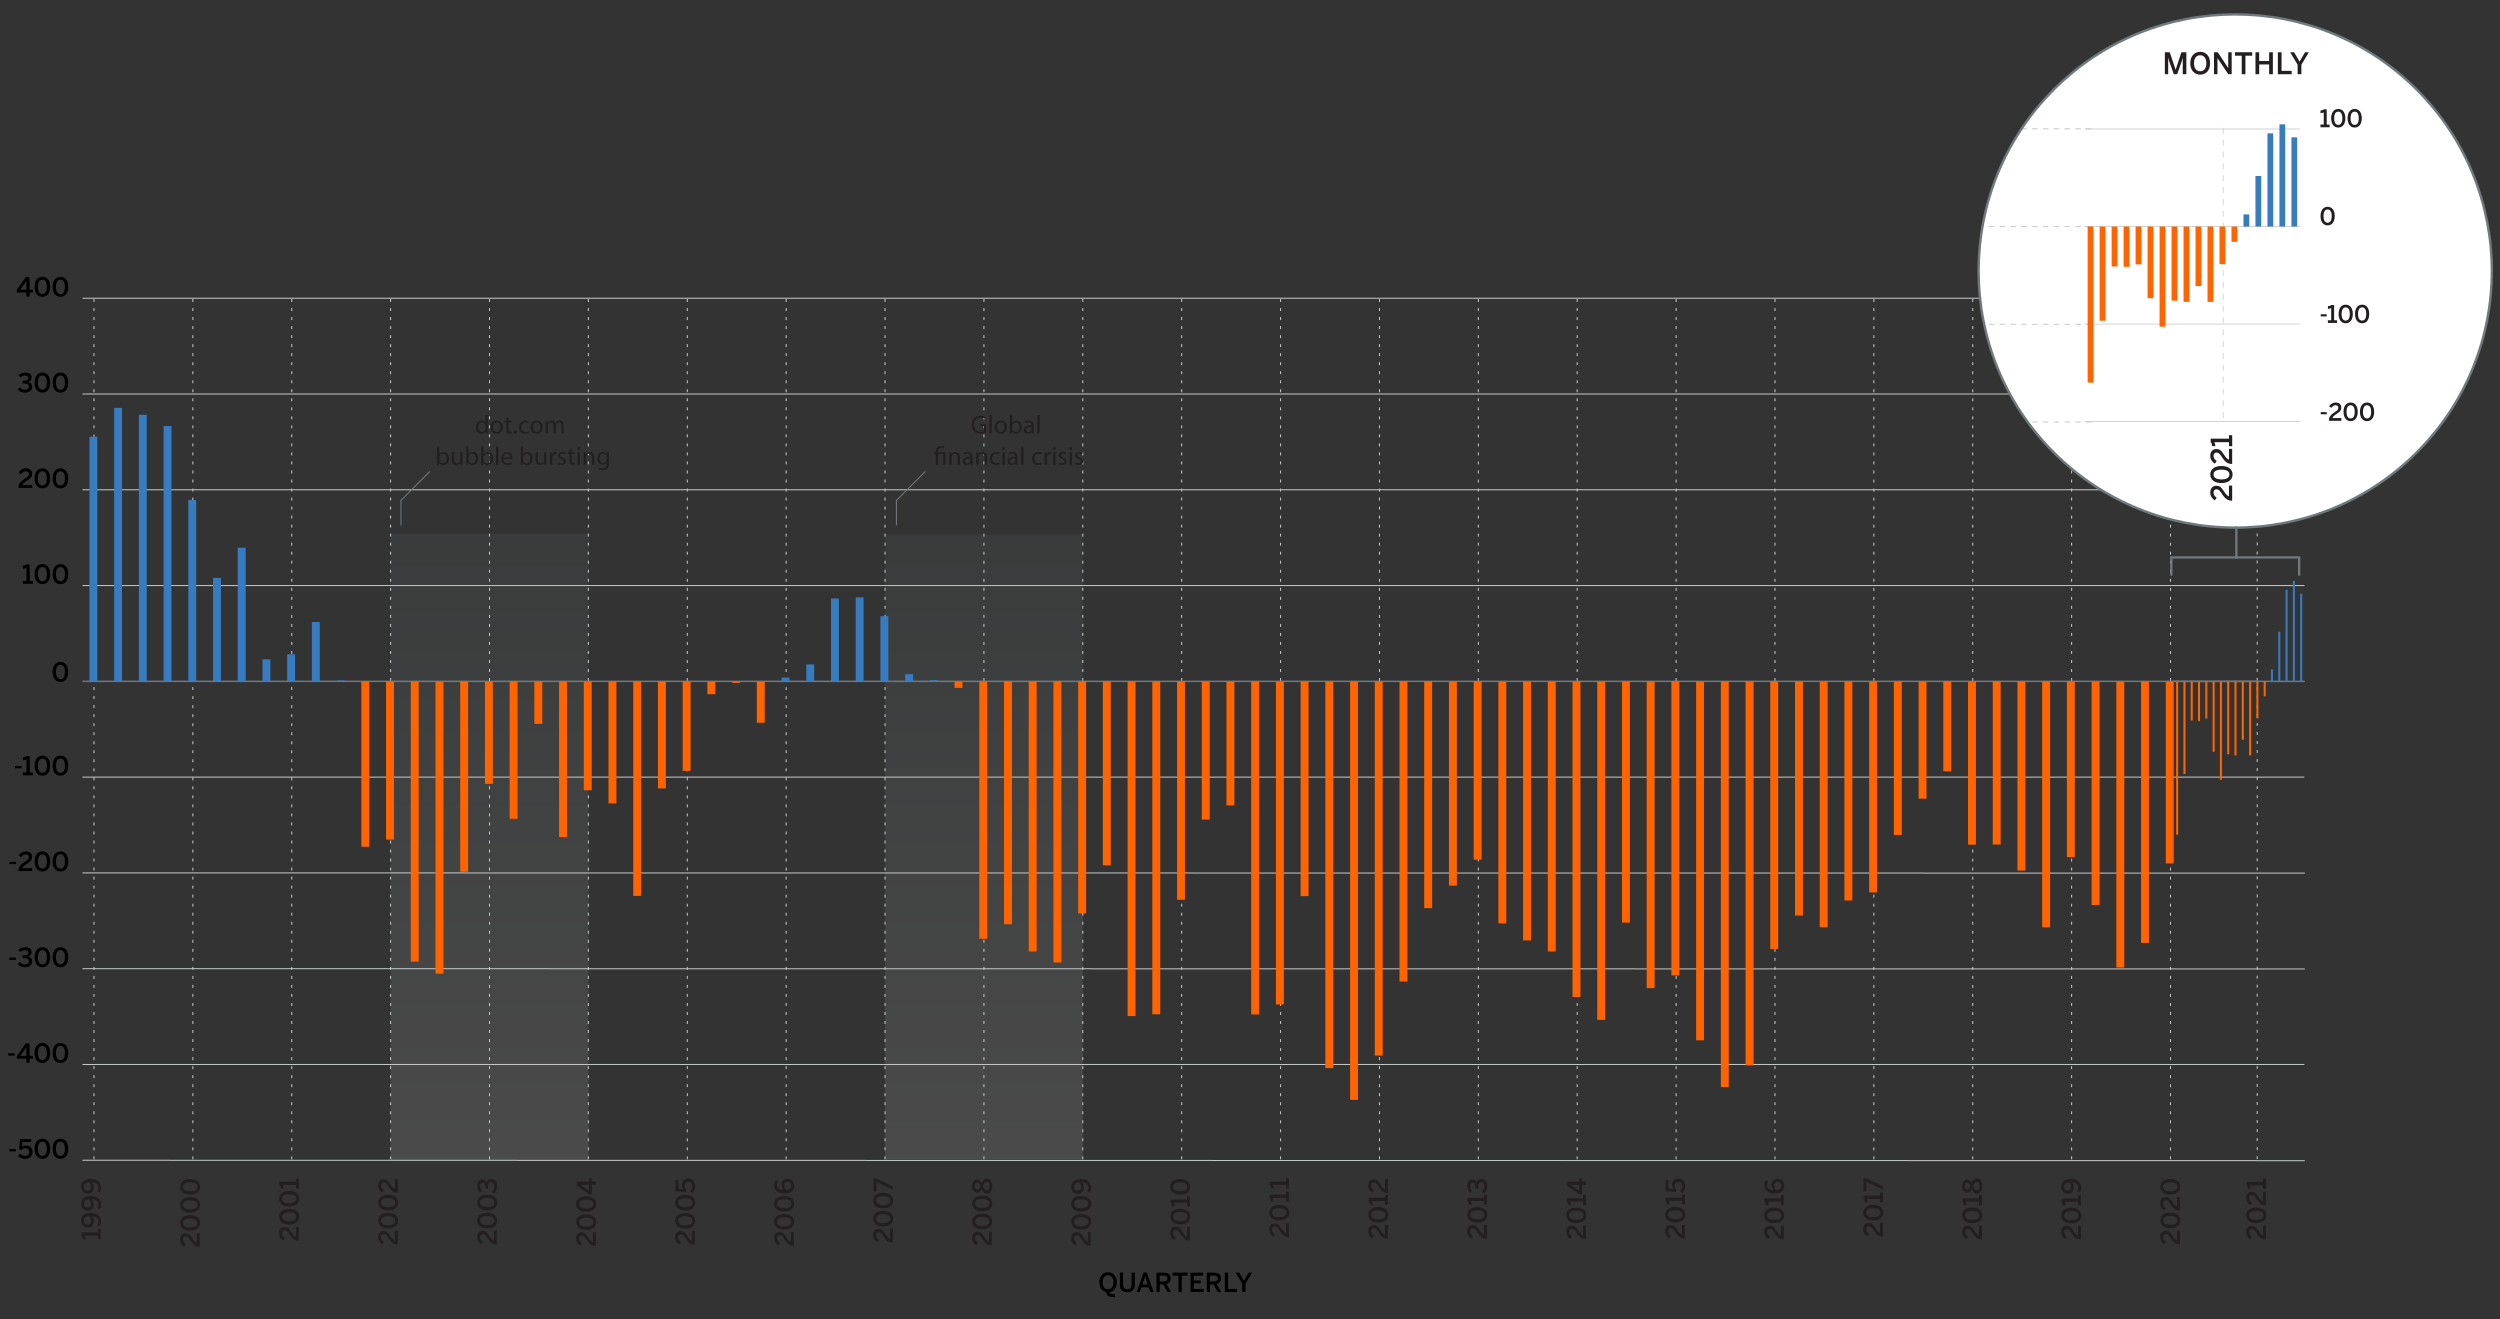 <?xml version="1.0" encoding="UTF-8"?><svg id="Graph" xmlns="http://www.w3.org/2000/svg" xmlns:xlink="http://www.w3.org/1999/xlink" viewBox="0 0 1000 527.7"><rect x="0" y="0" width="1000" height="527.7" fill="#333333" stroke="none"/><defs><style>.cls-1,.cls-2,.cls-3,.cls-4,.cls-5,.cls-6,.cls-7,.cls-8,.cls-9,.cls-10{fill:none;}.cls-2{stroke-dasharray:0 0 2.16 2.16;stroke-width:.41px;}.cls-2,.cls-3,.cls-5,.cls-6,.cls-9,.cls-10{stroke-miterlimit:10;}.cls-2,.cls-3,.cls-5,.cls-6,.cls-10{stroke:#c6c9ca;}.cls-11{fill:url(#linear-gradient);}.cls-3{stroke-dasharray:0 0 1.2 2.41;}.cls-3,.cls-4,.cls-10{stroke-width:.4px;}.cls-12{clip-path:url(#clippath);}.cls-13{opacity:.12;}.cls-14{fill:#fff;}.cls-15{fill:#ff6400;}.cls-16{fill:#231f20;}.cls-17{fill:#377cc0;}.cls-4,.cls-7,.cls-8{stroke:#72797c;}.cls-5{stroke-width:.32px;}.cls-6{stroke-dasharray:0 0 2.37 2.37;stroke-width:.3px;}.cls-18{clip-path:url(#clippath-1);}.cls-19{clip-path:url(#clippath-4);}.cls-20{clip-path:url(#clippath-3);}.cls-21{clip-path:url(#clippath-2);}.cls-22{clip-path:url(#clippath-7);}.cls-23{clip-path:url(#clippath-8);}.cls-24{clip-path:url(#clippath-6);}.cls-25{clip-path:url(#clippath-5);}.cls-7{stroke-width:.97px;}.cls-8{stroke-width:.91px;}.cls-9{stroke:#6c7a7d;stroke-width:.6px;}.cls-26{fill:url(#linear-gradient-3);}.cls-27{fill:url(#linear-gradient-4);}.cls-28{fill:url(#linear-gradient-2);}</style><clipPath id="clippath"><rect class="cls-1" x="-.76" y="5.26" width="997.99" height="528.02"/></clipPath><clipPath id="clippath-1"><rect class="cls-1" x="-.76" y="66.5" width="984.61" height="466.78"/></clipPath><clipPath id="clippath-2"><rect class="cls-1" x="156.25" y="213.54" width="79.11" height="250.55"/></clipPath><clipPath id="clippath-3"><rect class="cls-1" x="156.25" y="213.54" width="79.11" height="250.55"/></clipPath><linearGradient id="linear-gradient" x1="195.2" y1="667.25" x2="197.02" y2="667.25" gradientTransform="translate(91783.27 27257.17) rotate(-90) scale(137.26 -137.26)" gradientUnits="userSpaceOnUse"><stop offset="0" stop-color="#fcfcfc"/><stop offset=".14" stop-color="#e5e7e8"/><stop offset=".73" stop-color="#8e999c"/><stop offset="1" stop-color="#6c7a7e"/></linearGradient><clipPath id="clippath-4"><rect class="cls-1" x="354.03" y="213.87" width="79.08" height="249.91"/></clipPath><clipPath id="clippath-5"><rect class="cls-1" x="354.04" y="213.87" width="79.08" height="249.91"/></clipPath><linearGradient id="linear-gradient-2" x1="195.2" y1="666.6" x2="197.03" y2="666.6" gradientTransform="translate(91656.24 27188.48) rotate(-90) scale(136.91 -136.91)" xlink:href="#linear-gradient"/><linearGradient id="linear-gradient-3" x1="211.87" y1="673.6" x2="213.7" y2="673.6" gradientTransform="translate(10209.27 3389.89) rotate(-90) scale(14.87 -14.87)" xlink:href="#linear-gradient"/><linearGradient id="linear-gradient-4" x1="211.87" y1="667.59" x2="213.7" y2="667.59" gradientTransform="translate(10317.42 3389.89) rotate(-90) scale(14.87 -14.87)" xlink:href="#linear-gradient"/><clipPath id="clippath-6"><rect class="cls-1" x="-.76" y="5.26" width="997.99" height="528.02"/></clipPath><clipPath id="clippath-7"><path class="cls-1" d="M817.92,39.58c-16.46,18.21-26.48,42.34-26.48,68.82,0,43.86,27.51,81.3,66.22,96h72.87c10.67-4.05,20.48-9.83,29.11-16.99V39.58h-141.71Z"/></clipPath><clipPath id="clippath-8"><rect class="cls-1" x="-.76" y="5.26" width="997.99" height="528.02"/></clipPath></defs><g class="cls-12"><g class="cls-18"><g class="cls-13"><g class="cls-21"><g class="cls-20"><rect class="cls-11" x="156.25" y="213.54" width="79.11" height="250.55"/></g></g></g><g class="cls-13"><g class="cls-19"><g class="cls-25"><rect class="cls-28" x="354.04" y="213.87" width="79.08" height="249.91"/></g></g></g></g><line class="cls-3" x1="37.59" y1="119.6" x2="37.59" y2="464.41"/><line class="cls-3" x1="77.14" y1="119.6" x2="77.14" y2="464.41"/><line class="cls-3" x1="116.7" y1="119.6" x2="116.7" y2="464.41"/><line class="cls-3" x1="156.25" y1="119.6" x2="156.25" y2="464.41"/><line class="cls-3" x1="195.8" y1="119.6" x2="195.8" y2="464.41"/><line class="cls-3" x1="235.35" y1="119.6" x2="235.35" y2="464.41"/><line class="cls-3" x1="274.91" y1="119.6" x2="274.91" y2="464.41"/><line class="cls-3" x1="314.46" y1="119.6" x2="314.46" y2="464.41"/><line class="cls-3" x1="354.01" y1="119.6" x2="354.01" y2="464.41"/><line class="cls-3" x1="393.57" y1="119.6" x2="393.57" y2="464.41"/><line class="cls-3" x1="433.12" y1="119.6" x2="433.12" y2="464.41"/><line class="cls-3" x1="472.67" y1="119.6" x2="472.67" y2="464.41"/><line class="cls-3" x1="512.23" y1="119.6" x2="512.23" y2="464.41"/><line class="cls-3" x1="551.78" y1="119.6" x2="551.78" y2="464.41"/><line class="cls-3" x1="591.33" y1="119.6" x2="591.33" y2="464.41"/><line class="cls-3" x1="630.88" y1="119.6" x2="630.88" y2="464.41"/><line class="cls-3" x1="670.44" y1="119.6" x2="670.44" y2="464.41"/><line class="cls-3" x1="709.99" y1="119.6" x2="709.99" y2="464.41"/><line class="cls-3" x1="749.54" y1="119.6" x2="749.54" y2="464.41"/><line class="cls-3" x1="868.2" y1="119.6" x2="868.2" y2="464.41"/><line class="cls-3" x1="902.89" y1="119.51" x2="902.89" y2="464.32"/><line class="cls-3" x1="789.1" y1="119.6" x2="789.1" y2="464.41"/><line class="cls-3" x1="828.65" y1="119.6" x2="828.65" y2="464.41"/><g><path class="cls-16" d="M673.95,495.43h-.17c-1.12,0-2.19-.39-3.5-2.47-.76-1.2-1.13-1.68-1.92-1.68-.72,0-1.12,.49-1.12,1.24,0,.69,.42,1.36,1.14,1.85l-.67,.99c-.96-.64-1.64-1.55-1.64-2.91,0-1.54,.88-2.47,2.19-2.47,.94,0,1.65,.35,2.59,1.86,.78,1.26,1.39,1.9,1.94,2.03v-3.94h1.15v5.5Z"/><path class="cls-16" d="M670.09,488.99c-2.41,0-4.01-1.15-4.01-3.13s1.6-3.11,4.01-3.11,4.01,1.13,4.01,3.11-1.6,3.13-4.01,3.13Zm0-4.91c-1.93,0-2.84,.67-2.84,1.78s.91,1.8,2.84,1.8,2.86-.68,2.86-1.8-.93-1.78-2.86-1.78Z"/><path class="cls-16" d="M673.95,481.8h-1.15v-1.45h-5.25c.2,.38,.35,.97,.35,1.43h-1.18c-.02-.61-.18-1.12-.5-1.47v-1.26h6.58v-1.29h1.15v4.04Z"/><path class="cls-16" d="M672.92,477.24l-.86-.82c.49-.53,.88-1.13,.88-1.95,0-1.16-.66-1.69-1.55-1.69-1.02,0-1.51,.6-1.51,1.54,0,.65,.2,1.17,.74,1.6l-.28,.88-4.11-.31v-4.54l1.15,.1v3.41l1.99,.16c-.32-.31-.57-.83-.57-1.65,0-1.58,1.03-2.51,2.56-2.51,1.61,0,2.75,1.12,2.75,2.95,0,1.21-.47,2.19-1.17,2.83Z"/></g><g><path class="cls-16" d="M713.55,495.72h-.17c-1.12,0-2.19-.39-3.5-2.47-.76-1.2-1.13-1.68-1.92-1.68-.72,0-1.12,.49-1.12,1.24,0,.69,.42,1.36,1.14,1.85l-.67,.99c-.96-.64-1.64-1.55-1.64-2.91,0-1.54,.88-2.47,2.19-2.47,.94,0,1.65,.35,2.59,1.86,.78,1.26,1.39,1.9,1.94,2.03v-3.94h1.15v5.5Z"/><path class="cls-16" d="M709.69,489.28c-2.41,0-4.01-1.15-4.01-3.13s1.6-3.11,4.01-3.11,4.01,1.13,4.01,3.11-1.6,3.13-4.01,3.13Zm0-4.91c-1.93,0-2.84,.67-2.84,1.78s.91,1.8,2.84,1.8,2.86-.68,2.86-1.8-.93-1.78-2.86-1.78Z"/><path class="cls-16" d="M713.55,482.09h-1.15v-1.45h-5.25c.2,.38,.35,.97,.35,1.43h-1.18c-.02-.61-.18-1.12-.5-1.47v-1.26h6.58v-1.29h1.15v4.04Z"/><path class="cls-16" d="M709.82,477.39c-2.72,0-4.14-1.55-4.14-3.41,0-.88,.3-1.61,.63-2.03l.96,.64c-.25,.36-.45,.83-.45,1.45,0,1.19,1.02,1.98,2.65,2.04-.47-.53-.83-1.21-.83-2.08,0-1.5,.85-2.51,2.43-2.51s2.63,1.29,2.63,2.85c0,1.81-1.29,3.05-3.87,3.05Zm1.28-4.63c-.8,0-1.39,.38-1.39,1.49,0,.75,.37,1.48,.76,1.82,1.49-.11,2.11-.8,2.11-1.79s-.56-1.52-1.48-1.52Z"/></g><g><path class="cls-16" d="M753.16,494.63h-.17c-1.12,0-2.19-.39-3.5-2.47-.76-1.2-1.13-1.68-1.92-1.68-.72,0-1.12,.49-1.12,1.24,0,.69,.42,1.36,1.14,1.85l-.67,.99c-.96-.64-1.64-1.55-1.64-2.91,0-1.54,.88-2.47,2.19-2.47,.94,0,1.65,.35,2.59,1.86,.78,1.26,1.39,1.9,1.94,2.03v-3.94h1.15v5.5Z"/><path class="cls-16" d="M749.29,488.19c-2.41,0-4.01-1.15-4.01-3.13s1.6-3.11,4.01-3.11,4.01,1.13,4.01,3.11-1.6,3.13-4.01,3.13Zm0-4.91c-1.93,0-2.84,.67-2.84,1.78s.91,1.8,2.84,1.8,2.86-.68,2.86-1.8-.93-1.78-2.86-1.78Z"/><path class="cls-16" d="M753.16,481h-1.15v-1.45h-5.25c.2,.38,.35,.97,.35,1.43h-1.18c-.02-.61-.18-1.12-.5-1.47v-1.26h6.58v-1.29h1.15v4.04Z"/><path class="cls-16" d="M753.16,475.88l-6.58-3.14v3.88h-1.15v-5.25h1.06l6.66,3.15v1.36Z"/></g><g><path class="cls-16" d="M792.76,495.72h-.17c-1.12,0-2.19-.39-3.5-2.47-.76-1.2-1.13-1.68-1.92-1.68-.72,0-1.12,.49-1.12,1.24,0,.69,.42,1.36,1.14,1.85l-.67,.99c-.96-.64-1.64-1.55-1.64-2.91,0-1.54,.88-2.47,2.19-2.47,.94,0,1.65,.35,2.59,1.86,.78,1.26,1.39,1.9,1.94,2.03v-3.94h1.15v5.5Z"/><path class="cls-16" d="M788.9,489.27c-2.41,0-4.01-1.15-4.01-3.13s1.6-3.11,4.01-3.11,4.01,1.13,4.01,3.11-1.6,3.13-4.01,3.13Zm0-4.91c-1.93,0-2.84,.67-2.84,1.78s.91,1.8,2.84,1.8,2.86-.68,2.86-1.8-.93-1.78-2.86-1.78Z"/><path class="cls-16" d="M792.76,482.09h-1.15v-1.45h-5.25c.2,.38,.35,.97,.35,1.43h-1.18c-.02-.61-.18-1.12-.5-1.47v-1.26h6.58v-1.29h1.15v4.04Z"/><path class="cls-16" d="M790.82,477.46c-1.02,0-1.66-.79-2.12-1.89-.45,.95-.93,1.52-1.89,1.52s-1.95-.93-1.95-2.66,.98-2.65,1.95-2.65c.85,0,1.43,.55,1.86,1.52,.49-1.15,1-1.88,2.15-1.88,1.23,0,2.12,1.12,2.12,3.01s-.88,3.03-2.12,3.03Zm-3.91-4.39c-.49,0-.98,.39-.98,1.36s.45,1.37,.96,1.37c.64,0,.95-.5,1.34-1.46-.41-.89-.73-1.28-1.32-1.28Zm3.84-.32c-.7,0-1.1,.59-1.57,1.78,.47,1.04,.9,1.6,1.57,1.6s1.14-.66,1.14-1.69-.43-1.68-1.14-1.68Z"/></g><g><path class="cls-16" d="M832.36,495.78h-.17c-1.12,0-2.19-.39-3.5-2.47-.76-1.2-1.13-1.68-1.92-1.68-.72,0-1.12,.49-1.12,1.24,0,.69,.42,1.36,1.14,1.85l-.67,.99c-.96-.64-1.64-1.55-1.64-2.91,0-1.54,.88-2.47,2.19-2.47,.94,0,1.65,.35,2.59,1.86,.78,1.26,1.39,1.9,1.94,2.03v-3.94h1.15v5.5Z"/><path class="cls-16" d="M828.5,489.34c-2.41,0-4.01-1.15-4.01-3.13s1.6-3.11,4.01-3.11,4.01,1.13,4.01,3.11-1.6,3.13-4.01,3.13Zm0-4.91c-1.93,0-2.84,.67-2.84,1.78s.91,1.8,2.84,1.8,2.86-.68,2.86-1.8-.93-1.78-2.86-1.78Z"/><path class="cls-16" d="M832.36,482.15h-1.15v-1.45h-5.25c.2,.38,.35,.97,.35,1.43h-1.18c-.02-.61-.18-1.12-.5-1.47v-1.26h6.58v-1.29h1.15v4.04Z"/><path class="cls-16" d="M831.88,477.05l-.96-.64c.25-.36,.47-.83,.47-1.45,0-1.19-1.04-1.98-2.67-2.04,.47,.53,.83,1.21,.83,2.08,0,1.5-.85,2.51-2.43,2.51s-2.63-1.29-2.63-2.85c0-1.81,1.29-3.05,3.87-3.05,2.72,0,4.14,1.56,4.14,3.41,0,.88-.3,1.61-.63,2.03Zm-4.17-4.12c-1.49,.11-2.09,.8-2.09,1.79s.54,1.52,1.46,1.52c.8,0,1.39-.38,1.39-1.49,0-.75-.37-1.48-.76-1.82Z"/></g><g><path class="cls-16" d="M871.96,497.72h-.17c-1.12,0-2.19-.39-3.5-2.47-.76-1.2-1.13-1.68-1.92-1.68-.72,0-1.12,.49-1.12,1.24,0,.69,.42,1.36,1.14,1.85l-.67,.99c-.96-.64-1.64-1.55-1.64-2.91,0-1.54,.88-2.47,2.19-2.47,.94,0,1.65,.35,2.59,1.86,.78,1.26,1.39,1.9,1.94,2.03v-3.94h1.15v5.5Z"/><path class="cls-16" d="M868.1,491.28c-2.41,0-4.01-1.15-4.01-3.13s1.6-3.11,4.01-3.11,4.01,1.13,4.01,3.11-1.6,3.13-4.01,3.13Zm0-4.91c-1.93,0-2.84,.67-2.84,1.78s.91,1.8,2.84,1.8,2.86-.68,2.86-1.8-.93-1.78-2.86-1.78Z"/><path class="cls-16" d="M871.96,484.27h-.17c-1.12,0-2.19-.39-3.5-2.47-.76-1.2-1.13-1.68-1.92-1.68-.72,0-1.12,.49-1.12,1.24,0,.69,.42,1.36,1.14,1.85l-.67,.99c-.96-.64-1.64-1.55-1.64-2.91,0-1.54,.88-2.47,2.19-2.47,.94,0,1.65,.35,2.59,1.86,.78,1.26,1.39,1.9,1.94,2.03v-3.94h1.15v5.5Z"/><path class="cls-16" d="M868.1,477.83c-2.41,0-4.01-1.15-4.01-3.13s1.6-3.11,4.01-3.11,4.01,1.13,4.01,3.11-1.6,3.13-4.01,3.13Zm0-4.91c-1.93,0-2.84,.67-2.84,1.78s.91,1.8,2.84,1.8,2.86-.68,2.86-1.8-.93-1.78-2.86-1.78Z"/></g><g><path class="cls-16" d="M906.35,495.8h-.17c-1.12,0-2.19-.39-3.5-2.47-.76-1.2-1.13-1.68-1.92-1.68-.72,0-1.12,.49-1.12,1.24,0,.69,.42,1.36,1.14,1.85l-.67,.99c-.96-.64-1.64-1.55-1.64-2.91,0-1.54,.88-2.47,2.19-2.47,.94,0,1.65,.35,2.59,1.86,.78,1.26,1.39,1.9,1.94,2.03v-3.94h1.15v5.5Z"/><path class="cls-16" d="M902.49,489.26c-2.41,0-4.01-1.15-4.01-3.13s1.6-3.11,4.01-3.11,4.01,1.13,4.01,3.11-1.6,3.13-4.01,3.13Zm0-4.91c-1.93,0-2.84,.67-2.84,1.78s.91,1.8,2.84,1.8,2.86-.68,2.86-1.8-.93-1.78-2.86-1.78Z"/><path class="cls-16" d="M906.35,482.16h-.17c-1.12,0-2.19-.39-3.5-2.47-.76-1.2-1.13-1.68-1.92-1.68-.72,0-1.12,.49-1.12,1.24,0,.69,.42,1.36,1.14,1.85l-.67,.99c-.96-.64-1.64-1.55-1.64-2.91,0-1.54,.88-2.47,2.19-2.47,.94,0,1.65,.35,2.59,1.86,.78,1.26,1.39,1.9,1.94,2.03v-3.94h1.15v5.5Z"/><path class="cls-16" d="M906.35,475.56h-1.15v-1.45h-5.25c.2,.38,.35,.97,.35,1.43h-1.18c-.02-.61-.18-1.12-.5-1.47v-1.26h6.58v-1.29h1.15v4.04Z"/></g><g><path class="cls-16" d="M634.37,495.68h-.17c-1.12,0-2.19-.39-3.5-2.47-.76-1.2-1.13-1.68-1.92-1.68-.72,0-1.12,.49-1.12,1.24,0,.69,.42,1.36,1.14,1.85l-.67,.99c-.96-.64-1.64-1.55-1.64-2.91,0-1.54,.88-2.47,2.19-2.47,.94,0,1.65,.35,2.59,1.86,.78,1.26,1.39,1.9,1.94,2.03v-3.94h1.15v5.5Z"/><path class="cls-16" d="M630.5,489.24c-2.41,0-4.01-1.15-4.01-3.13s1.6-3.11,4.01-3.11,4.01,1.13,4.01,3.11-1.6,3.13-4.01,3.13Zm0-4.91c-1.93,0-2.84,.67-2.84,1.78s.91,1.8,2.84,1.8,2.86-.68,2.86-1.8-.93-1.78-2.86-1.78Z"/><path class="cls-16" d="M634.37,482.05h-1.15v-1.45h-5.25c.2,.38,.35,.97,.35,1.43h-1.18c-.02-.61-.18-1.12-.5-1.47v-1.26h6.58v-1.29h1.15v4.04Z"/><path class="cls-16" d="M634.37,473.92h-1.59v3.83h-1.02l-5.11-3.59v-1.53h5.01v-1.33h1.13v1.33h1.59v1.29Zm-2.71,2.4v-2.4h-3.45v.02l3.45,2.38Z"/></g><g><path class="cls-16" d="M594.76,495.5h-.17c-1.12,0-2.19-.39-3.5-2.47-.76-1.2-1.13-1.68-1.92-1.68-.72,0-1.12,.49-1.12,1.24,0,.69,.42,1.36,1.14,1.85l-.67,.99c-.96-.64-1.64-1.55-1.64-2.91,0-1.54,.88-2.47,2.19-2.47,.94,0,1.65,.35,2.59,1.86,.78,1.26,1.39,1.9,1.94,2.03v-3.94h1.15v5.5Z"/><path class="cls-16" d="M590.9,489.06c-2.41,0-4.01-1.15-4.01-3.13s1.6-3.11,4.01-3.11,4.01,1.13,4.01,3.11-1.6,3.13-4.01,3.13Zm0-4.91c-1.93,0-2.84,.67-2.84,1.78s.91,1.8,2.84,1.8,2.86-.68,2.86-1.8-.93-1.78-2.86-1.78Z"/><path class="cls-16" d="M594.76,481.87h-1.15v-1.45h-5.25c.2,.38,.35,.97,.35,1.43h-1.18c-.02-.61-.18-1.12-.5-1.47v-1.26h6.58v-1.29h1.15v4.04Z"/><path class="cls-16" d="M593.55,477.41l-.73-.93c.7-.54,.94-1.22,.94-1.98,0-.97-.37-1.6-1.19-1.6-.97,0-1.34,.71-1.34,2.19v.36h-1.06v-.39c0-1.54-.45-1.95-1.13-1.95-.62,0-.97,.37-.97,1.35,0,.67,.27,1.35,.74,1.82l-.81,.78c-.67-.65-1.1-1.64-1.1-2.73,0-1.69,.8-2.54,1.95-2.54,.93,0,1.57,.53,1.81,1.45,.23-1.16,.93-1.67,1.96-1.67,1.39,0,2.29,1.14,2.29,2.9,0,1.25-.47,2.26-1.36,2.93Z"/></g><g><path class="cls-16" d="M555.16,495.48h-.17c-1.12,0-2.19-.39-3.5-2.47-.76-1.2-1.13-1.68-1.92-1.68-.72,0-1.12,.49-1.12,1.24,0,.69,.42,1.36,1.14,1.85l-.67,.99c-.96-.64-1.64-1.55-1.64-2.91,0-1.54,.88-2.47,2.19-2.47,.94,0,1.65,.35,2.59,1.86,.78,1.26,1.39,1.9,1.94,2.03v-3.94h1.15v5.5Z"/><path class="cls-16" d="M551.29,489.04c-2.41,0-4.01-1.15-4.01-3.13s1.6-3.11,4.01-3.11,4.01,1.13,4.01,3.11-1.6,3.13-4.01,3.13Zm0-4.91c-1.93,0-2.84,.67-2.84,1.78s.91,1.8,2.84,1.8,2.86-.68,2.86-1.8-.93-1.78-2.86-1.78Z"/><path class="cls-16" d="M555.16,481.85h-1.15v-1.45h-5.25c.2,.38,.35,.97,.35,1.43h-1.18c-.02-.61-.18-1.12-.5-1.47v-1.26h6.58v-1.29h1.15v4.04Z"/><path class="cls-16" d="M555.16,477.17h-.17c-1.12,0-2.19-.39-3.5-2.47-.76-1.2-1.13-1.68-1.92-1.68-.72,0-1.12,.49-1.12,1.24,0,.69,.42,1.36,1.14,1.85l-.67,.99c-.96-.64-1.64-1.55-1.64-2.91,0-1.54,.88-2.47,2.19-2.47,.94,0,1.65,.35,2.59,1.86,.78,1.26,1.39,1.9,1.94,2.03v-3.94h1.15v5.5Z"/></g><path class="cls-16" d="M515.55,494.8h-.17c-1.12,0-2.19-.39-3.5-2.46-.76-1.2-1.13-1.68-1.92-1.68-.72,0-1.12,.49-1.12,1.23,0,.69,.42,1.36,1.14,1.85l-.67,.99c-.96-.64-1.64-1.55-1.64-2.9,0-1.54,.88-2.46,2.19-2.46,.94,0,1.65,.35,2.59,1.86,.78,1.25,1.39,1.89,1.94,2.03v-3.92h1.15v5.47Z"/><path class="cls-16" d="M511.69,488.18c-2.41,0-4.01-1.14-4.01-3.12s1.6-3.1,4.01-3.1,4.01,1.12,4.01,3.1-1.6,3.12-4.01,3.12Zm0-4.89c-1.93,0-2.84,.67-2.84,1.77s.91,1.79,2.84,1.79,2.86-.68,2.86-1.79-.93-1.77-2.86-1.77Z"/><path class="cls-16" d="M515.55,480.6h-1.15v-1.44h-5.25c.2,.38,.35,.96,.35,1.42h-1.18c-.02-.6-.18-1.11-.5-1.46v-1.25h6.58v-1.28h1.15v4.02Z"/><path class="cls-16" d="M515.55,475.42h-1.15v-1.44h-5.25c.2,.38,.35,.96,.35,1.42h-1.18c-.02-.6-.18-1.11-.5-1.46v-1.25h6.58v-1.28h1.15v4.02Z"/><g><path class="cls-16" d="M475.95,496.18h-.17c-1.12,0-2.19-.39-3.5-2.47-.76-1.2-1.13-1.68-1.92-1.68-.72,0-1.12,.49-1.12,1.24,0,.69,.42,1.36,1.14,1.85l-.67,.99c-.96-.64-1.64-1.55-1.64-2.91,0-1.54,.88-2.47,2.19-2.47,.94,0,1.65,.35,2.59,1.86,.78,1.26,1.39,1.9,1.94,2.03v-3.94h1.15v5.5Z"/><path class="cls-16" d="M472.09,489.73c-2.41,0-4.01-1.15-4.01-3.13s1.6-3.11,4.01-3.11,4.01,1.13,4.01,3.11-1.6,3.13-4.01,3.13Zm0-4.91c-1.93,0-2.84,.67-2.84,1.78s.91,1.8,2.84,1.8,2.86-.68,2.86-1.8-.93-1.78-2.86-1.78Z"/><path class="cls-16" d="M475.95,482.55h-1.15v-1.45h-5.25c.2,.38,.35,.97,.35,1.43h-1.18c-.02-.61-.18-1.12-.5-1.47v-1.26h6.58v-1.29h1.15v4.04Z"/><path class="cls-16" d="M472.09,477.84c-2.41,0-4.01-1.15-4.01-3.13s1.6-3.11,4.01-3.11,4.01,1.13,4.01,3.11-1.6,3.13-4.01,3.13Zm0-4.91c-1.93,0-2.84,.67-2.84,1.78s.91,1.8,2.84,1.8,2.86-.68,2.86-1.8-.93-1.78-2.86-1.78Z"/></g><g><path class="cls-16" d="M436.34,498.28h-.17c-1.12,0-2.19-.39-3.5-2.47-.76-1.2-1.13-1.68-1.92-1.68-.72,0-1.12,.49-1.12,1.24,0,.69,.42,1.36,1.14,1.85l-.67,.99c-.96-.64-1.64-1.55-1.64-2.91,0-1.54,.88-2.47,2.19-2.47,.94,0,1.65,.35,2.59,1.86,.78,1.26,1.39,1.9,1.94,2.03v-3.94h1.15v5.5Z"/><path class="cls-16" d="M432.48,491.84c-2.41,0-4.01-1.15-4.01-3.13s1.6-3.11,4.01-3.11,4.01,1.13,4.01,3.11-1.6,3.13-4.01,3.13Zm0-4.91c-1.93,0-2.84,.67-2.84,1.78s.91,1.8,2.84,1.8,2.86-.68,2.86-1.8-.93-1.78-2.86-1.78Z"/><path class="cls-16" d="M432.48,484.62c-2.41,0-4.01-1.15-4.01-3.13s1.6-3.11,4.01-3.11,4.01,1.13,4.01,3.11-1.6,3.13-4.01,3.13Zm0-4.91c-1.93,0-2.84,.67-2.84,1.78s.91,1.8,2.84,1.8,2.86-.68,2.86-1.8-.93-1.78-2.86-1.78Z"/><path class="cls-16" d="M435.86,477.05l-.96-.64c.25-.36,.47-.83,.47-1.45,0-1.19-1.04-1.98-2.67-2.04,.47,.53,.83,1.21,.83,2.08,0,1.5-.85,2.51-2.43,2.51s-2.63-1.29-2.63-2.85c0-1.81,1.29-3.05,3.87-3.05,2.72,0,4.14,1.56,4.14,3.41,0,.88-.3,1.61-.63,2.03Zm-4.17-4.12c-1.49,.11-2.09,.8-2.09,1.79s.54,1.52,1.46,1.52c.8,0,1.39-.38,1.39-1.49,0-.75-.37-1.48-.76-1.82Z"/></g><g><path class="cls-16" d="M396.74,498.17h-.17c-1.12,0-2.19-.39-3.5-2.47-.76-1.2-1.13-1.68-1.92-1.68-.72,0-1.12,.49-1.12,1.24,0,.69,.42,1.36,1.14,1.85l-.67,.99c-.96-.64-1.64-1.55-1.64-2.91,0-1.54,.88-2.47,2.19-2.47,.94,0,1.65,.35,2.59,1.86,.78,1.26,1.39,1.9,1.94,2.03v-3.94h1.15v5.5Z"/><path class="cls-16" d="M392.88,491.72c-2.41,0-4.01-1.15-4.01-3.13s1.6-3.11,4.01-3.11,4.01,1.13,4.01,3.11-1.6,3.13-4.01,3.13Zm0-4.91c-1.93,0-2.84,.67-2.84,1.78s.91,1.8,2.84,1.8,2.86-.68,2.86-1.8-.93-1.78-2.86-1.78Z"/><path class="cls-16" d="M392.88,484.5c-2.41,0-4.01-1.15-4.01-3.13s1.6-3.11,4.01-3.11,4.01,1.13,4.01,3.11-1.6,3.13-4.01,3.13Zm0-4.91c-1.93,0-2.84,.67-2.84,1.78s.91,1.8,2.84,1.8,2.86-.68,2.86-1.8-.93-1.78-2.86-1.78Z"/><path class="cls-16" d="M394.8,477.46c-1.02,0-1.66-.79-2.12-1.89-.45,.95-.93,1.52-1.89,1.52s-1.95-.93-1.95-2.66,.98-2.65,1.95-2.65c.85,0,1.43,.55,1.86,1.52,.49-1.15,1-1.88,2.15-1.88,1.23,0,2.12,1.12,2.12,3.01s-.88,3.03-2.12,3.03Zm-3.91-4.39c-.49,0-.98,.39-.98,1.36s.45,1.37,.96,1.37c.64,0,.95-.5,1.34-1.46-.41-.89-.73-1.28-1.31-1.28Zm3.84-.32c-.7,0-1.1,.59-1.57,1.78,.47,1.04,.9,1.6,1.57,1.6s1.14-.66,1.14-1.69-.43-1.68-1.14-1.68Z"/></g><g><path class="cls-16" d="M357.14,497.03h-.17c-1.12,0-2.19-.39-3.5-2.47-.76-1.2-1.13-1.68-1.92-1.68-.72,0-1.12,.49-1.12,1.24,0,.69,.42,1.36,1.14,1.85l-.67,.99c-.96-.64-1.64-1.55-1.64-2.91,0-1.54,.88-2.47,2.19-2.47,.94,0,1.65,.35,2.59,1.86,.78,1.26,1.39,1.9,1.94,2.03v-3.94h1.15v5.5Z"/><path class="cls-16" d="M353.28,490.58c-2.41,0-4.01-1.15-4.01-3.13s1.6-3.11,4.01-3.11,4.01,1.13,4.01,3.11-1.6,3.13-4.01,3.13Zm0-4.91c-1.93,0-2.84,.67-2.84,1.78s.91,1.8,2.84,1.8,2.86-.68,2.86-1.8-.93-1.78-2.86-1.78Z"/><path class="cls-16" d="M353.28,483.36c-2.41,0-4.01-1.15-4.01-3.13s1.6-3.11,4.01-3.11,4.01,1.13,4.01,3.11-1.6,3.13-4.01,3.13Zm0-4.91c-1.93,0-2.84,.67-2.84,1.78s.91,1.8,2.84,1.8,2.86-.68,2.86-1.8-.93-1.78-2.86-1.78Z"/><path class="cls-16" d="M357.14,475.88l-6.58-3.14v3.88h-1.15v-5.25h1.06l6.66,3.15v1.36Z"/></g><g><path class="cls-16" d="M317.53,498.28h-.17c-1.12,0-2.19-.39-3.5-2.47-.76-1.2-1.13-1.68-1.92-1.68-.72,0-1.12,.49-1.12,1.24,0,.69,.42,1.36,1.14,1.85l-.67,.99c-.96-.64-1.64-1.55-1.64-2.91,0-1.54,.88-2.47,2.19-2.47,.94,0,1.65,.35,2.59,1.86,.78,1.26,1.39,1.9,1.94,2.03v-3.94h1.15v5.5Z"/><path class="cls-16" d="M313.67,491.84c-2.41,0-4.01-1.15-4.01-3.13s1.6-3.11,4.01-3.11,4.01,1.13,4.01,3.11-1.6,3.13-4.01,3.13Zm0-4.91c-1.93,0-2.84,.67-2.84,1.78s.91,1.8,2.84,1.8,2.86-.68,2.86-1.8-.93-1.78-2.86-1.78Z"/><path class="cls-16" d="M313.67,484.62c-2.41,0-4.01-1.15-4.01-3.13s1.6-3.11,4.01-3.11,4.01,1.13,4.01,3.11-1.6,3.13-4.01,3.13Zm0-4.91c-1.93,0-2.84,.67-2.84,1.78s.91,1.8,2.84,1.8,2.86-.68,2.86-1.8-.93-1.78-2.86-1.78Z"/><path class="cls-16" d="M313.81,477.4c-2.72,0-4.14-1.55-4.14-3.41,0-.88,.3-1.61,.63-2.03l.96,.64c-.25,.36-.45,.83-.45,1.45,0,1.19,1.02,1.98,2.65,2.04-.47-.53-.83-1.21-.83-2.08,0-1.5,.85-2.51,2.43-2.51s2.63,1.29,2.63,2.85c0,1.81-1.29,3.05-3.87,3.05Zm1.28-4.63c-.8,0-1.39,.38-1.39,1.49,0,.75,.37,1.48,.76,1.82,1.49-.11,2.11-.8,2.11-1.79s-.56-1.52-1.48-1.52Z"/></g><g><path class="cls-16" d="M277.93,497.88h-.17c-1.12,0-2.19-.39-3.5-2.47-.76-1.2-1.13-1.68-1.92-1.68-.72,0-1.12,.49-1.12,1.24,0,.69,.42,1.36,1.14,1.85l-.67,.99c-.96-.64-1.64-1.55-1.64-2.91,0-1.54,.88-2.47,2.19-2.47,.94,0,1.65,.35,2.59,1.86,.78,1.26,1.39,1.9,1.94,2.03v-3.94h1.15v5.5Z"/><path class="cls-16" d="M274.07,491.44c-2.41,0-4.01-1.15-4.01-3.13s1.6-3.11,4.01-3.11,4.01,1.13,4.01,3.11-1.6,3.13-4.01,3.13Zm0-4.91c-1.93,0-2.84,.67-2.84,1.78s.91,1.8,2.84,1.8,2.86-.68,2.86-1.8-.93-1.78-2.86-1.78Z"/><path class="cls-16" d="M274.07,484.22c-2.41,0-4.01-1.15-4.01-3.13s1.6-3.11,4.01-3.11,4.01,1.13,4.01,3.11-1.6,3.13-4.01,3.13Zm0-4.91c-1.93,0-2.84,.67-2.84,1.78s.91,1.8,2.84,1.8,2.86-.68,2.86-1.8-.93-1.78-2.86-1.78Z"/><path class="cls-16" d="M276.91,477.24l-.86-.82c.49-.53,.88-1.13,.88-1.95,0-1.16-.66-1.69-1.56-1.69-1.02,0-1.51,.6-1.51,1.54,0,.65,.2,1.17,.74,1.6l-.28,.88-4.11-.31v-4.54l1.15,.1v3.41l1.99,.16c-.32-.31-.57-.83-.57-1.65,0-1.58,1.03-2.51,2.56-2.51,1.61,0,2.74,1.12,2.74,2.95,0,1.21-.47,2.19-1.17,2.83Z"/></g><g><path class="cls-16" d="M238.33,498.4h-.17c-1.12,0-2.19-.39-3.5-2.47-.76-1.2-1.13-1.68-1.92-1.68-.72,0-1.12,.49-1.12,1.24,0,.69,.42,1.36,1.14,1.85l-.67,.99c-.96-.64-1.64-1.55-1.64-2.91,0-1.54,.88-2.47,2.19-2.47,.94,0,1.65,.35,2.59,1.86,.78,1.26,1.39,1.9,1.94,2.03v-3.94h1.15v5.5Z"/><path class="cls-16" d="M234.47,491.96c-2.41,0-4.01-1.15-4.01-3.13s1.6-3.11,4.01-3.11,4.01,1.13,4.01,3.11-1.6,3.13-4.01,3.13Zm0-4.91c-1.93,0-2.84,.67-2.84,1.78s.91,1.8,2.84,1.8,2.86-.68,2.86-1.8-.93-1.78-2.86-1.78Z"/><path class="cls-16" d="M234.47,484.74c-2.41,0-4.01-1.15-4.01-3.13s1.6-3.11,4.01-3.11,4.01,1.13,4.01,3.11-1.6,3.13-4.01,3.13Zm0-4.91c-1.93,0-2.84,.67-2.84,1.78s.91,1.8,2.84,1.8,2.86-.68,2.86-1.8-.93-1.78-2.86-1.78Z"/><path class="cls-16" d="M238.33,473.92h-1.59v3.83h-1.02l-5.11-3.59v-1.53h5.01v-1.33h1.13v1.33h1.59v1.29Zm-2.71,2.4v-2.4h-3.45v.02l3.45,2.38Z"/></g><g><path class="cls-16" d="M198.72,497.79h-.17c-1.12,0-2.19-.39-3.5-2.47-.76-1.2-1.13-1.68-1.92-1.68-.72,0-1.12,.49-1.12,1.24,0,.69,.42,1.36,1.14,1.85l-.67,.99c-.96-.64-1.64-1.55-1.64-2.91,0-1.54,.88-2.47,2.19-2.47,.94,0,1.65,.35,2.59,1.86,.78,1.26,1.39,1.9,1.94,2.03v-3.94h1.15v5.5Z"/><path class="cls-16" d="M194.86,491.35c-2.41,0-4.01-1.15-4.01-3.13s1.6-3.11,4.01-3.11,4.01,1.13,4.01,3.11-1.6,3.13-4.01,3.13Zm0-4.91c-1.93,0-2.84,.67-2.84,1.78s.91,1.8,2.84,1.8,2.86-.68,2.86-1.8-.93-1.78-2.86-1.78Z"/><path class="cls-16" d="M194.86,484.13c-2.41,0-4.01-1.15-4.01-3.13s1.6-3.11,4.01-3.11,4.01,1.13,4.01,3.11-1.6,3.13-4.01,3.13Zm0-4.91c-1.93,0-2.84,.67-2.84,1.78s.91,1.8,2.84,1.8,2.86-.68,2.86-1.8-.93-1.78-2.86-1.78Z"/><path class="cls-16" d="M197.51,477.42l-.73-.93c.7-.54,.94-1.22,.94-1.98,0-.97-.37-1.6-1.19-1.6-.97,0-1.34,.71-1.34,2.19v.36h-1.06v-.39c0-1.54-.45-1.95-1.13-1.95-.62,0-.97,.37-.97,1.35,0,.67,.27,1.35,.74,1.82l-.81,.78c-.67-.65-1.1-1.64-1.1-2.73,0-1.69,.8-2.54,1.95-2.54,.93,0,1.57,.53,1.81,1.45,.23-1.16,.93-1.67,1.96-1.67,1.39,0,2.29,1.14,2.29,2.9,0,1.25-.47,2.26-1.36,2.93Z"/></g><g><path class="cls-16" d="M159.12,497.83h-.17c-1.12,0-2.19-.39-3.5-2.47-.76-1.2-1.13-1.68-1.92-1.68-.72,0-1.12,.49-1.12,1.24,0,.69,.42,1.36,1.14,1.85l-.67,.99c-.96-.64-1.64-1.55-1.64-2.91,0-1.54,.88-2.47,2.19-2.47,.94,0,1.65,.35,2.59,1.86,.78,1.26,1.39,1.9,1.94,2.03v-3.94h1.15v5.5Z"/><path class="cls-16" d="M155.26,491.39c-2.41,0-4.01-1.15-4.01-3.13s1.6-3.11,4.01-3.11,4.01,1.13,4.01,3.11-1.6,3.13-4.01,3.13Zm0-4.91c-1.93,0-2.84,.67-2.84,1.78s.91,1.8,2.84,1.8,2.86-.68,2.86-1.8-.93-1.78-2.86-1.78Z"/><path class="cls-16" d="M155.26,484.17c-2.41,0-4.01-1.15-4.01-3.13s1.6-3.11,4.01-3.11,4.01,1.13,4.01,3.11-1.6,3.13-4.01,3.13Zm0-4.91c-1.93,0-2.84,.67-2.84,1.78s.91,1.8,2.84,1.8,2.86-.68,2.86-1.8-.93-1.78-2.86-1.78Z"/><path class="cls-16" d="M159.12,477.16h-.17c-1.12,0-2.19-.39-3.5-2.47-.76-1.2-1.13-1.68-1.92-1.68-.72,0-1.12,.49-1.12,1.24,0,.69,.42,1.36,1.14,1.85l-.67,.99c-.96-.64-1.64-1.55-1.64-2.91,0-1.54,.88-2.47,2.19-2.47,.94,0,1.65,.35,2.59,1.86,.78,1.26,1.39,1.9,1.94,2.03v-3.94h1.15v5.5Z"/></g><g><path class="cls-16" d="M119.52,496.28h-.17c-1.12,0-2.19-.39-3.5-2.47-.76-1.2-1.13-1.68-1.92-1.68-.72,0-1.12,.49-1.12,1.24,0,.69,.42,1.36,1.14,1.85l-.67,.99c-.96-.64-1.64-1.55-1.64-2.91,0-1.54,.88-2.47,2.19-2.47,.94,0,1.65,.35,2.59,1.86,.78,1.26,1.39,1.9,1.94,2.03v-3.94h1.15v5.5Z"/><path class="cls-16" d="M115.66,489.84c-2.41,0-4.01-1.15-4.01-3.13s1.6-3.11,4.01-3.11,4.01,1.13,4.01,3.11-1.6,3.13-4.01,3.13Zm0-4.91c-1.93,0-2.84,.67-2.84,1.78s.91,1.8,2.84,1.8,2.86-.68,2.86-1.8-.93-1.78-2.86-1.78Z"/><path class="cls-16" d="M115.66,482.62c-2.41,0-4.01-1.15-4.01-3.13s1.6-3.11,4.01-3.11,4.01,1.13,4.01,3.11-1.6,3.13-4.01,3.13Zm0-4.91c-1.93,0-2.84,.67-2.84,1.78s.91,1.8,2.84,1.8,2.86-.68,2.86-1.8-.93-1.78-2.86-1.78Z"/><path class="cls-16" d="M119.52,475.43h-1.15v-1.45h-5.25c.2,.38,.35,.97,.35,1.43h-1.18c-.02-.61-.18-1.12-.5-1.47v-1.26h6.58v-1.29h1.15v4.04Z"/></g><g><path class="cls-16" d="M79.91,498.73h-.17c-1.12,0-2.19-.39-3.5-2.47-.76-1.2-1.13-1.68-1.92-1.68-.72,0-1.12,.49-1.12,1.24,0,.69,.42,1.36,1.14,1.85l-.67,.99c-.96-.64-1.64-1.55-1.64-2.91,0-1.54,.88-2.47,2.19-2.47,.94,0,1.65,.35,2.59,1.86,.78,1.26,1.39,1.9,1.94,2.03v-3.94h1.15v5.5Z"/><path class="cls-16" d="M76.05,492.29c-2.41,0-4.01-1.15-4.01-3.13s1.6-3.11,4.01-3.11,4.01,1.13,4.01,3.11-1.6,3.13-4.01,3.13Zm0-4.91c-1.93,0-2.84,.67-2.84,1.78s.91,1.8,2.84,1.8,2.86-.68,2.86-1.8-.93-1.78-2.86-1.78Z"/><path class="cls-16" d="M76.05,485.07c-2.41,0-4.01-1.15-4.01-3.13s1.6-3.11,4.01-3.11,4.01,1.13,4.01,3.11-1.6,3.13-4.01,3.13Zm0-4.91c-1.93,0-2.84,.67-2.84,1.78s.91,1.8,2.84,1.8,2.86-.68,2.86-1.8-.93-1.78-2.86-1.78Z"/><path class="cls-16" d="M76.05,477.85c-2.41,0-4.01-1.15-4.01-3.13s1.6-3.11,4.01-3.11,4.01,1.13,4.01,3.11-1.6,3.13-4.01,3.13Zm0-4.91c-1.93,0-2.84,.67-2.84,1.78s.91,1.8,2.84,1.8,2.86-.68,2.86-1.8-.93-1.78-2.86-1.78Z"/></g><g><path class="cls-16" d="M40.31,495.71h-1.15v-1.45h-5.25c.2,.38,.35,.97,.35,1.43h-1.18c-.02-.61-.18-1.12-.5-1.47v-1.26h6.58v-1.29h1.15v4.04Z"/><path class="cls-16" d="M39.83,490.59l-.96-.64c.25-.36,.47-.83,.47-1.45,0-1.19-1.04-1.98-2.67-2.04,.47,.53,.83,1.21,.83,2.08,0,1.5-.85,2.51-2.43,2.51s-2.63-1.29-2.63-2.85c0-1.81,1.29-3.05,3.87-3.05,2.72,0,4.14,1.56,4.14,3.41,0,.88-.3,1.61-.63,2.03Zm-4.17-4.12c-1.49,.11-2.09,.8-2.09,1.79s.54,1.52,1.46,1.52c.8,0,1.39-.38,1.39-1.49,0-.75-.37-1.48-.76-1.82Z"/><path class="cls-16" d="M39.83,483.82l-.96-.64c.25-.36,.47-.83,.47-1.45,0-1.19-1.04-1.98-2.67-2.04,.47,.53,.83,1.21,.83,2.08,0,1.5-.85,2.51-2.43,2.51s-2.63-1.29-2.63-2.85c0-1.81,1.29-3.05,3.87-3.05,2.72,0,4.14,1.56,4.14,3.41,0,.88-.3,1.61-.63,2.03Zm-4.17-4.12c-1.49,.11-2.09,.8-2.09,1.79s.54,1.52,1.46,1.52c.8,0,1.39-.38,1.39-1.49,0-.75-.37-1.48-.76-1.82Z"/><path class="cls-16" d="M39.83,477.05l-.96-.64c.25-.36,.47-.83,.47-1.45,0-1.19-1.04-1.98-2.67-2.04,.47,.53,.83,1.21,.83,2.08,0,1.5-.85,2.51-2.43,2.51s-2.63-1.29-2.63-2.85c0-1.81,1.29-3.05,3.87-3.05,2.72,0,4.14,1.56,4.14,3.41,0,.88-.3,1.61-.63,2.03Zm-4.17-4.12c-1.49,.11-2.09,.8-2.09,1.79s.54,1.52,1.46,1.52c.8,0,1.39-.38,1.39-1.49,0-.75-.37-1.48-.76-1.82Z"/></g><g><path d="M444.94,518.78c-1.63,0-2.41-.83-2.44-1.96-1.57-.28-2.76-1.68-2.76-3.91,0-2.6,1.63-4.01,3.5-4.01s3.48,1.41,3.48,4.01c0,2.31-1.26,3.71-2.89,3.95,.16,.75,.69,.82,1.65,.82h.53v1.11h-1.06Zm.46-5.88c0-1.82-.87-2.81-2.16-2.81s-2.18,.99-2.18,2.81,.87,2.85,2.18,2.85,2.16-1.03,2.16-2.85Z"/><path d="M447.95,513.95v-4.91h1.3v4.79c0,1.18,.51,1.88,1.7,1.88s1.69-.68,1.69-1.87v-4.8h1.28v4.9c0,1.75-.99,2.95-2.99,2.95-2.13,0-3-1.19-3-2.94Z"/><path d="M454.71,516.77l2.73-7.75h1.28l2.73,7.75h-1.34l-.63-1.84h-2.93l-.64,1.84h-1.22Zm2.25-2.99h2.15l-1.05-3.13h-.02l-1.08,3.13Z"/><path d="M462.6,516.77v-7.72h2.77c1.84,0,2.9,.74,2.9,2.32,0,1.23-.64,1.93-1.71,2.19l1.82,3.21h-1.4l-1.73-3.05h-1.36v3.05h-1.28Zm1.28-4.19h1.43c1.09,0,1.67-.27,1.67-1.19s-.57-1.16-1.68-1.16h-1.42v2.35Z"/><path d="M471.39,516.77v-6.51h-2.38v-1.21h6.06v1.21h-2.38v6.51h-1.3Z"/><path d="M476.24,516.77v-7.72h4.99v1.21h-3.68v1.92h2.7v1.16h-2.7v2.24h3.89v1.19h-5.2Z"/><path d="M482.72,516.77v-7.72h2.77c1.84,0,2.9,.74,2.9,2.32,0,1.23-.64,1.93-1.71,2.19l1.82,3.21h-1.4l-1.73-3.05h-1.36v3.05h-1.28Zm1.28-4.19h1.43c1.09,0,1.67-.27,1.67-1.19s-.57-1.16-1.68-1.16h-1.42v2.35Z"/><path d="M489.94,516.77v-7.72h1.3v6.53h3.56v1.19h-4.86Z"/><path d="M496.9,516.77v-3.33l-2.63-4.39h1.38l1.93,3.29,1.92-3.29h1.36l-2.64,4.39v3.33h-1.31Z"/></g><g><path d="M3.76,460.55v-.92h2.63v.92H3.76Z"/><path d="M7.22,462.35l.82-.86c.53,.49,1.13,.88,1.95,.88,1.16,0,1.69-.66,1.69-1.55,0-1.02-.6-1.51-1.54-1.51-.65,0-1.17,.2-1.6,.74l-.88-.28,.31-4.11h4.54l-.1,1.15h-3.41l-.16,1.99c.31-.32,.83-.57,1.65-.57,1.58,0,2.51,1.03,2.51,2.56,0,1.61-1.12,2.75-2.95,2.75-1.21,0-2.19-.47-2.83-1.17Z"/><path d="M13.83,459.51c0-2.41,1.15-4.01,3.13-4.01s3.11,1.6,3.11,4.01-1.13,4.01-3.11,4.01-3.13-1.6-3.13-4.01Zm4.91,0c0-1.93-.67-2.84-1.78-2.84s-1.8,.91-1.8,2.84,.68,2.86,1.8,2.86,1.78-.93,1.78-2.86Z"/><path d="M21.05,459.51c0-2.41,1.15-4.01,3.13-4.01s3.11,1.6,3.11,4.01-1.13,4.01-3.11,4.01-3.13-1.6-3.13-4.01Zm4.91,0c0-1.93-.67-2.84-1.78-2.84s-1.8,.91-1.8,2.84,.68,2.86,1.8,2.86,1.78-.93,1.78-2.86Z"/></g><g><path d="M3.24,422.24v-.92h2.63v.92H3.24Z"/><path d="M10.55,425.06v-1.59h-3.83v-1.02l3.59-5.11h1.53v5.01h1.33v1.13h-1.33v1.59h-1.29Zm-2.4-2.71h2.4v-3.45h-.02l-2.38,3.45Z"/><path d="M13.83,421.2c0-2.41,1.15-4.01,3.13-4.01s3.11,1.6,3.11,4.01-1.13,4.01-3.11,4.01-3.13-1.6-3.13-4.01Zm4.91,0c0-1.93-.67-2.84-1.78-2.84s-1.8,.91-1.8,2.84,.68,2.86,1.8,2.86,1.78-.93,1.78-2.86Z"/><path d="M21.05,421.2c0-2.41,1.15-4.01,3.13-4.01s3.11,1.6,3.11,4.01-1.13,4.01-3.11,4.01-3.13-1.6-3.13-4.01Zm4.91,0c0-1.93-.67-2.84-1.78-2.84s-1.8,.91-1.8,2.84,.68,2.86,1.8,2.86,1.78-.93,1.78-2.86Z"/></g><g><path d="M3.74,383.94v-.92h2.63v.92H3.74Z"/><path d="M7.05,385.54l.93-.73c.54,.7,1.23,.94,1.98,.94,.97,0,1.6-.37,1.6-1.19,0-.97-.71-1.34-2.19-1.34h-.36v-1.06h.39c1.54,0,1.95-.45,1.95-1.13,0-.62-.37-.97-1.35-.97-.67,0-1.35,.27-1.82,.74l-.78-.81c.65-.67,1.64-1.1,2.73-1.1,1.69,0,2.53,.8,2.53,1.95,0,.93-.53,1.57-1.45,1.81,1.16,.23,1.67,.93,1.67,1.96,0,1.39-1.14,2.29-2.9,2.29-1.25,0-2.26-.47-2.93-1.36Z"/><path d="M13.85,382.89c0-2.41,1.15-4.01,3.13-4.01s3.11,1.6,3.11,4.01-1.13,4.01-3.11,4.01-3.13-1.6-3.13-4.01Zm4.91,0c0-1.93-.67-2.84-1.78-2.84s-1.8,.91-1.8,2.84,.68,2.86,1.8,2.86,1.78-.93,1.78-2.86Z"/><path d="M21.06,382.89c0-2.41,1.15-4.01,3.13-4.01s3.11,1.6,3.11,4.01-1.13,4.01-3.11,4.01-3.13-1.6-3.13-4.01Zm4.91,0c0-1.93-.67-2.84-1.78-2.84s-1.8,.91-1.8,2.84,.68,2.86,1.8,2.86,1.78-.93,1.78-2.86Z"/></g><g><path d="M3.82,345.63v-.92h2.63v.92H3.82Z"/><path d="M7.4,348.44v-.17c0-1.12,.39-2.19,2.47-3.5,1.2-.76,1.68-1.13,1.68-1.92,0-.72-.49-1.12-1.24-1.12-.69,0-1.36,.42-1.85,1.14l-.99-.67c.64-.96,1.56-1.64,2.91-1.64,1.54,0,2.47,.88,2.47,2.19,0,.94-.35,1.65-1.86,2.59-1.26,.78-1.9,1.39-2.03,1.94h3.94v1.15H7.4Z"/><path d="M13.85,344.58c0-2.41,1.15-4.01,3.13-4.01s3.11,1.6,3.11,4.01-1.13,4.01-3.11,4.01-3.13-1.6-3.13-4.01Zm4.91,0c0-1.93-.67-2.84-1.78-2.84s-1.8,.91-1.8,2.84,.68,2.86,1.8,2.86,1.78-.93,1.78-2.86Z"/><path d="M21.06,344.58c0-2.41,1.15-4.01,3.13-4.01s3.11,1.6,3.11,4.01-1.13,4.01-3.11,4.01-3.13-1.6-3.13-4.01Zm4.91,0c0-1.93-.67-2.84-1.78-2.84s-1.8,.91-1.8,2.84,.68,2.86,1.8,2.86,1.78-.93,1.78-2.86Z"/></g><g><path d="M6,307.32v-.92h2.63v.92h-2.63Z"/><path d="M9.15,310.14v-1.15h1.45v-5.25c-.38,.2-.97,.35-1.43,.35v-1.18c.61-.02,1.12-.18,1.47-.5h1.26v6.58h1.29v1.15h-4.04Z"/><path d="M13.85,306.27c0-2.41,1.15-4.01,3.13-4.01s3.11,1.6,3.11,4.01-1.13,4.01-3.11,4.01-3.13-1.6-3.13-4.01Zm4.91,0c0-1.93-.67-2.84-1.78-2.84s-1.8,.91-1.8,2.84,.68,2.86,1.8,2.86,1.78-.93,1.78-2.86Z"/><path d="M21.06,306.27c0-2.41,1.15-4.01,3.13-4.01s3.11,1.6,3.11,4.01-1.13,4.01-3.11,4.01-3.13-1.6-3.13-4.01Zm4.91,0c0-1.93-.67-2.84-1.78-2.84s-1.8,.91-1.8,2.84,.68,2.86,1.8,2.86,1.78-.93,1.78-2.86Z"/></g><path d="M21.05,268.77c0-2.41,1.15-4.01,3.13-4.01s3.11,1.6,3.11,4.01-1.13,4.01-3.11,4.01-3.13-1.6-3.13-4.01Zm4.91,0c0-1.93-.67-2.84-1.78-2.84s-1.8,.91-1.8,2.84,.68,2.86,1.8,2.86,1.78-.93,1.78-2.86Z"/><g><path d="M9.14,233.52v-1.15h1.45v-5.25c-.38,.2-.97,.35-1.43,.35v-1.18c.61-.02,1.12-.18,1.47-.5h1.26v6.58h1.29v1.15h-4.04Z"/><path d="M13.85,229.65c0-2.41,1.15-4.01,3.13-4.01s3.11,1.6,3.11,4.01-1.13,4.01-3.11,4.01-3.13-1.6-3.13-4.01Zm4.91,0c0-1.93-.67-2.84-1.78-2.84s-1.8,.91-1.8,2.84,.68,2.86,1.8,2.86,1.78-.93,1.78-2.86Z"/><path d="M21.06,229.65c0-2.41,1.15-4.01,3.13-4.01s3.11,1.6,3.11,4.01-1.13,4.01-3.11,4.01-3.13-1.6-3.13-4.01Zm4.91,0c0-1.93-.67-2.84-1.78-2.84s-1.8,.91-1.8,2.84,.68,2.86,1.8,2.86,1.78-.93,1.78-2.86Z"/></g><g><path d="M7.4,195.21v-.17c0-1.12,.39-2.19,2.47-3.5,1.2-.76,1.68-1.13,1.68-1.92,0-.72-.49-1.12-1.24-1.12-.69,0-1.36,.42-1.85,1.14l-.99-.67c.64-.96,1.56-1.64,2.91-1.64,1.54,0,2.47,.88,2.47,2.19,0,.94-.35,1.65-1.86,2.59-1.26,.78-1.9,1.39-2.03,1.94h3.94v1.15H7.4Z"/><path d="M13.83,191.35c0-2.41,1.15-4.01,3.13-4.01s3.11,1.6,3.11,4.01-1.13,4.01-3.11,4.01-3.13-1.6-3.13-4.01Zm4.91,0c0-1.93-.67-2.84-1.78-2.84s-1.8,.91-1.8,2.84,.68,2.86,1.8,2.86,1.78-.93,1.78-2.86Z"/><path d="M21.05,191.35c0-2.41,1.15-4.01,3.13-4.01s3.11,1.6,3.11,4.01-1.13,4.01-3.11,4.01-3.13-1.6-3.13-4.01Zm4.91,0c0-1.93-.67-2.84-1.78-2.84s-1.8,.91-1.8,2.84,.68,2.86,1.8,2.86,1.78-.93,1.78-2.86Z"/></g><g><path d="M7.04,155.69l.93-.73c.54,.7,1.23,.94,1.98,.94,.97,0,1.6-.37,1.6-1.19,0-.97-.71-1.34-2.19-1.34h-.36v-1.06h.39c1.54,0,1.95-.45,1.95-1.13,0-.62-.37-.97-1.35-.97-.67,0-1.35,.27-1.82,.74l-.78-.81c.65-.67,1.64-1.1,2.73-1.1,1.69,0,2.53,.8,2.53,1.95,0,.93-.53,1.57-1.45,1.81,1.16,.23,1.67,.93,1.67,1.96,0,1.39-1.14,2.29-2.9,2.29-1.25,0-2.26-.47-2.93-1.36Z"/><path d="M13.83,153.04c0-2.41,1.15-4.01,3.13-4.01s3.11,1.6,3.11,4.01-1.13,4.01-3.11,4.01-3.13-1.6-3.13-4.01Zm4.91,0c0-1.93-.67-2.84-1.78-2.84s-1.8,.91-1.8,2.84,.68,2.86,1.8,2.86,1.78-.93,1.78-2.86Z"/><path d="M21.05,153.04c0-2.41,1.15-4.01,3.13-4.01s3.11,1.6,3.11,4.01-1.13,4.01-3.11,4.01-3.13-1.6-3.13-4.01Zm4.91,0c0-1.93-.67-2.84-1.78-2.84s-1.8,.91-1.8,2.84,.68,2.86,1.8,2.86,1.78-.93,1.78-2.86Z"/></g><g><path d="M10.55,118.59v-1.59h-3.83v-1.02l3.59-5.11h1.53v5.01h1.33v1.13h-1.33v1.59h-1.29Zm-2.4-2.71h2.4v-3.46h-.02l-2.38,3.46Z"/><path d="M13.83,114.73c0-2.41,1.15-4.01,3.13-4.01s3.11,1.6,3.11,4.01-1.13,4.01-3.11,4.01-3.13-1.6-3.13-4.01Zm4.91,0c0-1.93-.67-2.84-1.78-2.84s-1.8,.91-1.8,2.84,.68,2.86,1.8,2.86,1.78-.93,1.78-2.86Z"/><path d="M21.05,114.73c0-2.41,1.15-4.01,3.13-4.01s3.11,1.6,3.11,4.01-1.13,4.01-3.11,4.01-3.13-1.6-3.13-4.01Zm4.91,0c0-1.93-.67-2.84-1.78-2.84s-1.8,.91-1.8,2.84,.68,2.86,1.8,2.86,1.78-.93,1.78-2.86Z"/></g><line class="cls-10" x1="32.99" y1="464.1" x2="921.92" y2="464.27"/><line class="cls-10" x1="32.99" y1="425.79" x2="921.76" y2="425.79"/><line class="cls-10" x1="32.99" y1="387.47" x2="921.92" y2="387.58"/><line class="cls-10" x1="32.99" y1="349.16" x2="921.92" y2="349.24"/><line class="cls-10" x1="32.99" y1="310.85" x2="921.76" y2="310.85"/><line class="cls-9" x1="32.99" y1="272.54" x2="903.07" y2="272.54"/><line class="cls-10" x1="32.99" y1="234.23" x2="921.76" y2="234.23"/><line class="cls-10" x1="32.99" y1="195.91" x2="921.76" y2="195.91"/><line class="cls-10" x1="32.99" y1="157.6" x2="921.76" y2="157.6"/><line class="cls-10" x1="32.99" y1="119.29" x2="921.76" y2="119.29"/><rect class="cls-17" x="35.78" y="174.69" width="3.16" height="97.85"/><rect class="cls-17" x="45.66" y="163.16" width="3.16" height="109.38"/><rect class="cls-17" x="55.55" y="165.92" width="3.16" height="106.62"/><rect class="cls-17" x="65.44" y="170.4" width="3.16" height="102.14"/><rect class="cls-17" x="75.32" y="200.01" width="3.16" height="72.52"/><rect class="cls-17" x="85.21" y="231.16" width="3.16" height="41.38"/><rect class="cls-17" x="95.1" y="219.09" width="3.16" height="53.45"/><rect class="cls-17" x="104.99" y="263.73" width="3.16" height="8.81"/><rect class="cls-17" x="114.87" y="261.73" width="3.16" height="10.8"/><rect class="cls-17" x="124.76" y="248.79" width="3.16" height="23.75"/><rect class="cls-17" x="134.65" y="272.19" width="3.16" height=".34"/><rect class="cls-15" x="144.54" y="272.54" width="3.16" height="66.16"/><rect class="cls-15" x="154.42" y="272.54" width="3.16" height="63.29"/><rect class="cls-15" x="164.31" y="272.54" width="3.16" height="112.1"/><rect class="cls-15" x="174.2" y="272.54" width="3.16" height="116.93"/><rect class="cls-15" x="184.08" y="272.54" width="3.16" height="76.16"/><rect class="cls-15" x="193.97" y="272.54" width="3.16" height="40.99"/><rect class="cls-15" x="203.86" y="272.54" width="3.16" height="54.98"/><rect class="cls-15" x="213.75" y="272.54" width="3.16" height="17.01"/><rect class="cls-15" x="223.63" y="272.54" width="3.16" height="62.29"/><rect class="cls-15" x="233.52" y="272.54" width="3.16" height="43.56"/><rect class="cls-15" x="243.41" y="272.54" width="3.16" height="48.81"/><rect class="cls-15" x="253.3" y="272.54" width="3.16" height="85.82"/><rect class="cls-15" x="263.18" y="272.54" width="3.16" height="42.83"/><rect class="cls-15" x="273.07" y="272.54" width="3.16" height="35.82"/><rect class="cls-15" x="282.96" y="272.54" width="3.16" height="5.13"/><rect class="cls-15" x="292.85" y="272.54" width="3.16" height=".61"/><rect class="cls-15" x="302.73" y="272.54" width="3.16" height="16.55"/><rect class="cls-17" x="312.62" y="271.04" width="3.16" height="1.49"/><rect class="cls-17" x="322.51" y="265.76" width="3.16" height="6.78"/><rect class="cls-17" x="332.39" y="239.4" width="3.16" height="33.14"/><rect class="cls-17" x="342.28" y="238.94" width="3.16" height="33.6"/><rect class="cls-17" x="352.17" y="246.49" width="3.16" height="26.05"/><rect class="cls-17" x="362.06" y="269.66" width="3.16" height="2.87"/><rect class="cls-17" x="371.94" y="272.08" width="3.16" height=".46"/><rect class="cls-15" x="381.83" y="272.54" width="3.16" height="2.6"/><rect class="cls-15" x="391.72" y="272.54" width="3.16" height="102.98"/><rect class="cls-15" x="401.61" y="272.54" width="3.16" height="97.16"/><rect class="cls-15" x="411.49" y="272.54" width="3.16" height="108.04"/><rect class="cls-15" x="421.38" y="272.54" width="3.16" height="112.48"/><rect class="cls-15" x="431.27" y="272.54" width="3.16" height="92.83"/><rect class="cls-15" x="441.15" y="272.54" width="3.16" height="73.6"/><rect class="cls-15" x="451.04" y="272.54" width="3.16" height="133.9"/><rect class="cls-15" x="460.93" y="272.54" width="3.16" height="133.17"/><rect class="cls-15" x="470.82" y="272.54" width="3.16" height="87.35"/><rect class="cls-15" x="480.71" y="272.54" width="3.16" height="55.29"/><rect class="cls-15" x="490.59" y="272.54" width="3.16" height="49.61"/><rect class="cls-15" x="500.48" y="272.54" width="3.16" height="133.25"/><rect class="cls-15" x="510.37" y="272.54" width="3.16" height="129.26"/><rect class="cls-15" x="520.25" y="272.54" width="3.16" height="85.9"/><rect class="cls-15" x="530.14" y="272.54" width="3.16" height="154.7"/><rect class="cls-15" x="540.03" y="272.54" width="3.16" height="167.42"/><rect class="cls-15" x="549.91" y="272.54" width="3.16" height="149.69"/><rect class="cls-15" x="559.8" y="272.54" width="3.16" height="120.07"/><rect class="cls-15" x="569.69" y="272.54" width="3.16" height="90.72"/><rect class="cls-15" x="579.58" y="272.54" width="3.16" height="81.72"/><rect class="cls-15" x="589.47" y="272.54" width="3.16" height="71.34"/><rect class="cls-15" x="599.35" y="272.54" width="3.16" height="96.81"/><rect class="cls-15" x="609.24" y="272.54" width="3.16" height="103.63"/><rect class="cls-15" x="619.13" y="272.54" width="3.16" height="108.04"/><rect class="cls-15" x="629.01" y="272.54" width="3.16" height="126.28"/><rect class="cls-15" x="638.9" y="272.54" width="3.16" height="135.43"/><rect class="cls-15" x="648.79" y="272.54" width="3.16" height="96.51"/><rect class="cls-15" x="658.68" y="272.54" width="3.16" height="122.71"/><rect class="cls-15" x="668.56" y="272.54" width="3.16" height="117.62"/><rect class="cls-15" x="678.45" y="272.54" width="3.16" height="143.59"/><rect class="cls-15" x="688.34" y="272.54" width="3.16" height="162.29"/><rect class="cls-15" x="698.23" y="272.54" width="3.16" height="153.59"/><rect class="cls-15" x="708.11" y="272.54" width="3.16" height="107.08"/><rect class="cls-15" x="718" y="272.54" width="3.16" height="93.67"/><rect class="cls-15" x="727.89" y="272.54" width="3.16" height="98.35"/><rect class="cls-15" x="737.77" y="272.54" width="3.16" height="87.66"/><rect class="cls-15" x="747.66" y="272.54" width="3.16" height="84.44"/><rect class="cls-15" x="757.55" y="272.54" width="3.16" height="61.45"/><rect class="cls-15" x="767.44" y="272.54" width="3.16" height="46.93"/><rect class="cls-15" x="777.32" y="272.54" width="3.16" height="35.97"/><rect class="cls-15" x="787.21" y="272.54" width="3.16" height="65.32"/><rect class="cls-15" x="797.1" y="272.54" width="3.16" height="65.28"/><rect class="cls-15" x="806.99" y="272.54" width="3.16" height="75.7"/><rect class="cls-15" x="816.87" y="272.54" width="3.16" height="98.38"/><rect class="cls-15" x="826.76" y="272.54" width="3.16" height="70.3"/><rect class="cls-15" x="836.65" y="272.54" width="3.16" height="89.46"/><rect class="cls-15" x="846.54" y="272.54" width="3.16" height="114.48"/><rect class="cls-15" x="856.42" y="272.54" width="3.16" height="104.63"/><rect class="cls-15" x="866.31" y="272.54" width="3.16" height="72.83"/><path class="cls-26" d="M235.35,238.95v1.4h0v-1.4Zm0-3.05v1.53h0v-1.53Zm0-3.05v1.53h0v-1.53Zm0-3.05v1.53h0v-1.53Zm0-3.05v1.53h0v-1.53Zm0-3.05v1.53h0v-1.53Zm0-3.05v1.53h0v-1.53Zm0-3.05v1.53h0v-1.53Zm0-3.05v1.53h0v-1.53Zm-1.92-1.13h0Zm-3.05,0h0Zm-3.05,0h0Zm-3.05,0h0Zm-3.05,0h0Zm-3.05,0h0Zm-3.05,0h0Zm-3.05,0h0Zm-3.05,0h0Zm-3.05,0h0Zm-3.05,0h0Zm-3.05,0h0Zm-3.05,0h0Zm-3.05,0h0Zm-3.05,0h0Zm-3.05,0h0Zm-3.05,0h0Zm-3.05,0h0Zm-3.05,0h0Zm-3.05,0h0Zm-3.05,0h0Zm-3.05,0h0Zm-3.05,0h0Zm-3.05,0h0Zm-3.05,0h0Zm-3.05,0h0Zm-.52,2.53v-1.53h0v1.53Zm0,3.05v-1.53h0v1.53Zm0,3.05v-1.53h0v1.53Zm0,3.05v-1.53h0v1.53Zm0,3.05v-1.53h0v1.53Zm0,3.05v-1.53h0v1.53Zm0,3.05v-1.53h0v1.53Zm0,3.05v-1.53h0v1.53Zm0,3.05v-1.53h0v1.53Z"/><path class="cls-27" d="M432.77,238.95v1.4h0v-1.4Zm0-3.05v1.53h0v-1.53Zm0-3.05v1.53h0v-1.53Zm0-3.05v1.53h0v-1.53Zm0-3.05v1.53h0v-1.53Zm0-3.05v1.53h0v-1.53Zm0-3.05v1.53h0v-1.53Zm0-3.05v1.53h0v-1.53Zm0-3.05v1.53h0v-1.53Zm-1.92-1.13h0Zm-3.05,0h0Zm-3.05,0h0Zm-3.05,0h0Zm-3.05,0h0Zm-3.05,0h0Zm-3.05,0h0Zm-3.05,0h0Zm-3.05,0h0Zm-3.05,0h0Zm-3.05,0h0Zm-3.05,0h0Zm-3.05,0h0Zm-3.05,0h0Zm-3.05,0h0Zm-3.05,0h0Zm-3.05,0h0Zm-3.05,0h0Zm-3.05,0h0Zm-3.05,0h0Zm-3.05,0h0Zm-3.05,0h0Zm-3.05,0h0Zm-3.05,0h0Zm-3.05,0h0Zm-3.05,0h0Zm-.52,2.53v-1.53h0v1.53Zm0,3.05v-1.53h0v1.53Zm0,3.05v-1.53h0v1.53Zm0,3.05v-1.53h0v1.53Zm0,3.05v-1.53h0v1.53Zm0,3.05v-1.53h0v1.53Zm0,3.05v-1.53h0v1.53Zm0,3.05v-1.53h0v1.53Zm0,3.05v-1.53h0v1.53Z"/><g><path class="cls-16" d="M195.09,165.98v6.11c0,.45,.01,.96,.04,1.3h-.82l-.04-.88h-.02c-.28,.56-.9,.99-1.72,.99-1.22,0-2.16-1.03-2.16-2.57-.01-1.68,1.03-2.71,2.27-2.71,.77,0,1.29,.37,1.52,.77h.02v-3.02h.92Zm-.92,4.41c0-.11-.01-.27-.04-.39-.14-.58-.64-1.06-1.33-1.06-.95,0-1.51,.83-1.51,1.95,0,1.02,.5,1.87,1.49,1.87,.62,0,1.18-.41,1.35-1.1,.03-.12,.04-.25,.04-.4v-.88Z"/><path class="cls-16" d="M201.18,170.82c0,1.87-1.29,2.68-2.52,2.68-1.37,0-2.42-1-2.42-2.6,0-1.69,1.11-2.68,2.5-2.68s2.43,1.05,2.43,2.6Zm-4.01,.05c0,1.11,.64,1.94,1.53,1.94s1.53-.82,1.53-1.96c0-.86-.43-1.94-1.51-1.94s-1.56,1-1.56,1.96Z"/><path class="cls-16" d="M203.45,166.88v1.45h1.31v.7h-1.31v2.72c0,.63,.18,.98,.69,.98,.24,0,.42-.03,.53-.06l.04,.69c-.18,.07-.46,.13-.81,.13-.43,0-.77-.14-.99-.39-.26-.27-.35-.72-.35-1.31v-2.76h-.78v-.7h.78v-1.21l.9-.24Z"/><path class="cls-16" d="M205.55,172.84c0-.39,.26-.66,.63-.66s.62,.27,.62,.66-.24,.66-.63,.66c-.37,0-.62-.28-.62-.66Z"/><path class="cls-16" d="M211.53,173.2c-.24,.13-.77,.29-1.45,.29-1.52,0-2.52-1.03-2.52-2.58s1.06-2.68,2.71-2.68c.54,0,1.02,.14,1.27,.26l-.21,.71c-.22-.13-.56-.24-1.06-.24-1.16,0-1.78,.86-1.78,1.91,0,1.17,.75,1.89,1.75,1.89,.52,0,.87-.14,1.13-.25l.16,.69Z"/><path class="cls-16" d="M217.13,170.82c0,1.87-1.29,2.68-2.52,2.68-1.37,0-2.42-1-2.42-2.6,0-1.69,1.11-2.68,2.5-2.68s2.43,1.05,2.43,2.6Zm-4.01,.05c0,1.11,.64,1.94,1.53,1.94s1.53-.82,1.53-1.96c0-.86-.43-1.94-1.51-1.94s-1.56,1-1.56,1.96Z"/><path class="cls-16" d="M218.29,169.7c0-.52-.01-.95-.04-1.37h.8l.04,.81h.03c.28-.48,.75-.93,1.59-.93,.69,0,1.21,.42,1.43,1.01h.02c.16-.28,.35-.5,.56-.66,.3-.23,.64-.35,1.12-.35,.67,0,1.66,.44,1.66,2.19v2.97h-.9v-2.86c0-.97-.35-1.56-1.1-1.56-.52,0-.93,.39-1.09,.83-.04,.13-.07,.29-.07,.46v3.12h-.9v-3.03c0-.8-.35-1.39-1.05-1.39-.57,0-.99,.46-1.14,.92-.05,.14-.07,.29-.07,.45v3.05h-.9v-3.68Z"/></g><g><path class="cls-16" d="M174.79,185.92c.02-.34,.04-.86,.04-1.3v-6.11h.91v3.17h.02c.32-.56,.91-.93,1.72-.93,1.25,0,2.14,1.04,2.13,2.58,0,1.81-1.14,2.7-2.26,2.7-.73,0-1.32-.28-1.69-.95h-.03l-.04,.83h-.79Zm.95-2.02c0,.11,.02,.23,.04,.33,.18,.64,.71,1.08,1.38,1.08,.96,0,1.53-.78,1.53-1.94,0-1.01-.52-1.88-1.5-1.88-.63,0-1.21,.43-1.4,1.13-.02,.1-.05,.23-.05,.38v.91Z"/><path class="cls-16" d="M185,184.54c0,.52,.01,.98,.04,1.38h-.81l-.05-.82h-.02c-.24,.41-.77,.94-1.67,.94-.79,0-1.74-.44-1.74-2.21v-2.95h.92v2.8c0,.96,.29,1.61,1.13,1.61,.62,0,1.04-.43,1.21-.83,.05-.14,.08-.3,.08-.47v-3.1h.92v3.67Z"/><path class="cls-16" d="M186.48,185.92c.02-.34,.04-.86,.04-1.3v-6.11h.91v3.17h.02c.32-.56,.91-.93,1.72-.93,1.25,0,2.14,1.04,2.13,2.58,0,1.81-1.14,2.7-2.26,2.7-.73,0-1.31-.28-1.69-.95h-.03l-.04,.83h-.79Zm.95-2.02c0,.11,.02,.23,.04,.33,.18,.64,.71,1.08,1.38,1.08,.96,0,1.53-.78,1.53-1.94,0-1.01-.52-1.88-1.5-1.88-.63,0-1.21,.43-1.4,1.13-.02,.1-.05,.23-.05,.38v.91Z"/><path class="cls-16" d="M192.42,185.92c.02-.34,.04-.86,.04-1.3v-6.11h.91v3.17h.02c.32-.56,.91-.93,1.72-.93,1.25,0,2.14,1.04,2.13,2.58,0,1.81-1.14,2.7-2.26,2.7-.73,0-1.32-.28-1.69-.95h-.03l-.04,.83h-.79Zm.95-2.02c0,.11,.02,.23,.04,.33,.18,.64,.71,1.08,1.38,1.08,.96,0,1.53-.78,1.53-1.94,0-1.01-.52-1.88-1.5-1.88-.63,0-1.21,.43-1.4,1.13-.02,.1-.05,.23-.05,.38v.91Z"/><path class="cls-16" d="M198.41,178.51h.92v7.41h-.92v-7.41Z"/><path class="cls-16" d="M201.38,183.56c.02,1.24,.81,1.75,1.73,1.75,.66,0,1.05-.11,1.4-.26l.16,.66c-.32,.15-.88,.31-1.68,.31-1.55,0-2.48-1.02-2.48-2.55s.9-2.72,2.37-2.72c1.65,0,2.09,1.45,2.09,2.38,0,.19-.02,.33-.03,.43h-3.55Zm2.69-.66c.01-.58-.24-1.49-1.27-1.49-.93,0-1.34,.86-1.41,1.49h2.68Z"/><path class="cls-16" d="M208.27,185.92c.02-.34,.04-.86,.04-1.3v-6.11h.91v3.17h.02c.32-.56,.91-.93,1.72-.93,1.25,0,2.14,1.04,2.13,2.58,0,1.81-1.14,2.7-2.26,2.7-.73,0-1.31-.28-1.69-.95h-.03l-.04,.83h-.79Zm.95-2.02c0,.11,.02,.23,.04,.33,.18,.64,.71,1.08,1.38,1.08,.96,0,1.53-.78,1.53-1.94,0-1.01-.52-1.88-1.5-1.88-.63,0-1.21,.43-1.4,1.13-.02,.1-.05,.23-.05,.38v.91Z"/><path class="cls-16" d="M218.48,184.54c0,.52,.01,.98,.04,1.38h-.81l-.05-.82h-.02c-.24,.41-.77,.94-1.67,.94-.79,0-1.74-.44-1.74-2.21v-2.95h.92v2.8c0,.96,.29,1.61,1.13,1.61,.62,0,1.04-.43,1.21-.83,.05-.14,.08-.3,.08-.47v-3.1h.92v3.67Z"/><path class="cls-16" d="M220.01,182.44c0-.59-.01-1.11-.04-1.58h.8l.03,.99h.04c.23-.68,.78-1.11,1.4-1.11,.1,0,.18,.01,.26,.03v.87c-.09-.02-.19-.03-.31-.03-.65,0-1.11,.49-1.23,1.18-.02,.12-.04,.27-.04,.43v2.69h-.91v-3.48Z"/><path class="cls-16" d="M223.3,184.98c.27,.18,.75,.37,1.21,.37,.67,0,.98-.33,.98-.75,0-.44-.26-.68-.94-.93-.91-.32-1.34-.82-1.34-1.43,0-.81,.66-1.48,1.74-1.48,.51,0,.96,.15,1.24,.31l-.23,.67c-.2-.13-.56-.29-1.03-.29-.54,0-.85,.31-.85,.69,0,.42,.3,.61,.96,.86,.88,.33,1.33,.77,1.33,1.52,0,.89-.69,1.51-1.89,1.51-.55,0-1.06-.14-1.42-.34l.23-.7Z"/><path class="cls-16" d="M228.66,179.41v1.45h1.31v.7h-1.31v2.72c0,.63,.18,.98,.69,.98,.24,0,.42-.03,.53-.06l.04,.69c-.18,.07-.46,.13-.81,.13-.43,0-.77-.14-.99-.39-.26-.27-.35-.72-.35-1.31v-2.76h-.78v-.7h.78v-1.21l.9-.24Z"/><path class="cls-16" d="M232.04,179.44c.01,.31-.22,.56-.58,.56-.32,0-.55-.25-.55-.56s.24-.57,.57-.57,.56,.25,.56,.57Zm-1.02,6.47v-5.05h.92v5.05h-.92Z"/><path class="cls-16" d="M233.46,182.23c0-.52-.01-.95-.04-1.37h.81l.05,.83h.02c.25-.48,.83-.95,1.67-.95,.7,0,1.78,.42,1.78,2.15v3.02h-.92v-2.91c0-.81-.3-1.49-1.17-1.49-.61,0-1.08,.43-1.23,.94-.04,.12-.06,.27-.06,.43v3.04h-.92v-3.68Z"/><path class="cls-16" d="M243.6,180.86c-.02,.37-.04,.77-.04,1.39v2.93c0,1.16-.23,1.87-.72,2.31-.49,.46-1.2,.6-1.84,.6s-1.27-.15-1.68-.42l.23-.7c.33,.21,.86,.4,1.48,.4,.94,0,1.63-.49,1.63-1.76v-.56h-.02c-.28,.47-.82,.85-1.61,.85-1.25,0-2.15-1.06-2.15-2.46,0-1.71,1.12-2.68,2.28-2.68,.88,0,1.36,.46,1.58,.88h.02l.04-.76h.8Zm-.95,1.99c0-.16-.01-.29-.05-.42-.17-.53-.62-.97-1.28-.97-.88,0-1.5,.74-1.5,1.91,0,.99,.5,1.82,1.49,1.82,.56,0,1.08-.35,1.27-.94,.05-.16,.07-.33,.07-.49v-.91Z"/></g><polyline class="cls-4" points="171.91 188.63 160.38 200.16 160.38 210.19"/><g><path class="cls-16" d="M394.42,173.07c-.41,.15-1.21,.39-2.16,.39-1.06,0-1.94-.27-2.63-.93-.61-.58-.98-1.52-.98-2.62,.01-2.1,1.45-3.63,3.81-3.63,.81,0,1.45,.18,1.75,.32l-.22,.74c-.38-.17-.85-.3-1.56-.3-1.71,0-2.83,1.06-2.83,2.83s1.08,2.84,2.71,2.84c.59,0,1-.08,1.21-.19v-2.1h-1.43v-.73h2.32v3.38Z"/><path class="cls-16" d="M395.77,165.98h.92v7.41h-.92v-7.41Z"/><path class="cls-16" d="M402.81,170.82c0,1.87-1.29,2.68-2.52,2.68-1.37,0-2.42-1-2.42-2.6,0-1.69,1.11-2.68,2.5-2.68s2.43,1.05,2.43,2.6Zm-4.01,.05c0,1.11,.64,1.94,1.53,1.94s1.53-.82,1.53-1.96c0-.86-.43-1.94-1.51-1.94s-1.56,1-1.56,1.96Z"/><path class="cls-16" d="M403.93,173.39c.02-.34,.04-.86,.04-1.3v-6.11h.91v3.17h.02c.32-.56,.91-.93,1.72-.93,1.25,0,2.14,1.04,2.13,2.58,0,1.81-1.14,2.7-2.26,2.7-.73,0-1.32-.28-1.69-.95h-.03l-.04,.83h-.79Zm.95-2.02c0,.11,.02,.23,.04,.33,.18,.64,.71,1.08,1.38,1.08,.96,0,1.53-.78,1.53-1.94,0-1.01-.52-1.88-1.5-1.88-.63,0-1.21,.43-1.4,1.13-.02,.1-.05,.23-.05,.38v.91Z"/><path class="cls-16" d="M412.71,173.39l-.07-.64h-.03c-.28,.4-.82,.75-1.54,.75-1.02,0-1.54-.72-1.54-1.45,0-1.22,1.09-1.89,3.04-1.88v-.1c0-.42-.11-1.17-1.15-1.17-.47,0-.96,.15-1.31,.38l-.21-.6c.42-.27,1.02-.45,1.66-.45,1.54,0,1.92,1.05,1.92,2.07v1.89c0,.44,.02,.87,.08,1.21h-.83Zm-.14-2.58c-1-.02-2.14,.16-2.14,1.14,0,.6,.4,.88,.87,.88,.66,0,1.08-.42,1.22-.85,.03-.09,.05-.2,.05-.29v-.88Z"/><path class="cls-16" d="M414.94,165.98h.92v7.41h-.92v-7.41Z"/></g><path class="cls-16" d="M374.32,185.92v-4.36h-.71v-.7h.71v-.27c0-1.34,.78-2.2,2.2-2.2,.47,0,1.02,.15,1.28,.33l-.26,.7c-.22-.16-.62-.29-1.07-.29-.97,0-1.25,.68-1.25,1.48v.25h2.94v5.06h-.91v-4.36h-2.03v4.36h-.91Zm5.37-3.69c0-.52-.01-.95-.04-1.37h.81l.05,.84h.02c.25-.48,.84-.95,1.67-.95,.7,0,1.79,.42,1.79,2.15v3.02h-.92v-2.91c0-.81-.3-1.49-1.17-1.49-.61,0-1.08,.43-1.23,.94-.04,.11-.06,.27-.06,.43v3.04h-.92v-3.69Zm8.59,3.69l-.07-.64h-.03c-.28,.4-.83,.75-1.55,.75-1.02,0-1.55-.72-1.55-1.45,0-1.22,1.09-1.89,3.04-1.88v-.1c0-.42-.11-1.17-1.15-1.17-.47,0-.96,.15-1.32,.38l-.21-.61c.42-.27,1.02-.45,1.66-.45,1.55,0,1.92,1.05,1.92,2.07v1.89c0,.44,.02,.87,.08,1.21h-.84Zm-.14-2.58c-1-.02-2.14,.16-2.14,1.14,0,.6,.4,.88,.87,.88,.66,0,1.08-.42,1.22-.85,.03-.09,.05-.2,.05-.29v-.88Zm2.37-1.11c0-.52-.01-.95-.04-1.37h.81l.05,.84h.02c.25-.48,.84-.95,1.67-.95,.7,0,1.79,.42,1.79,2.15v3.02h-.92v-2.91c0-.81-.3-1.49-1.17-1.49-.61,0-1.08,.43-1.23,.94-.04,.11-.06,.27-.06,.43v3.04h-.92v-3.69Zm9.4,3.5c-.24,.13-.77,.29-1.45,.29-1.52,0-2.52-1.03-2.52-2.58s1.07-2.68,2.72-2.68c.54,0,1.02,.14,1.27,.26l-.21,.71c-.22-.13-.56-.24-1.07-.24-1.16,0-1.79,.86-1.79,1.91,0,1.17,.75,1.89,1.75,1.89,.52,0,.87-.14,1.13-.25l.16,.69Zm2.1-6.29c.01,.31-.22,.56-.58,.56-.32,0-.55-.25-.55-.56s.24-.57,.57-.57,.56,.25,.56,.57Zm-1.02,6.48v-5.06h.92v5.06h-.92Zm5.24,0l-.07-.64h-.03c-.28,.4-.83,.75-1.55,.75-1.02,0-1.55-.72-1.55-1.45,0-1.22,1.09-1.89,3.04-1.88v-.1c0-.42-.11-1.17-1.15-1.17-.47,0-.96,.15-1.32,.38l-.21-.61c.42-.27,1.02-.45,1.66-.45,1.55,0,1.92,1.05,1.92,2.07v1.89c0,.44,.02,.87,.08,1.21h-.84Zm-.14-2.58c-1-.02-2.14,.16-2.14,1.14,0,.6,.4,.88,.87,.88,.66,0,1.08-.42,1.22-.85,.03-.09,.05-.2,.05-.29v-.88Zm2.37-4.84h.92v7.42h-.92v-7.42Zm8.28,7.23c-.24,.13-.77,.29-1.45,.29-1.52,0-2.52-1.03-2.52-2.58s1.07-2.68,2.72-2.68c.54,0,1.02,.14,1.27,.26l-.21,.71c-.22-.13-.56-.24-1.07-.24-1.16,0-1.79,.86-1.79,1.91,0,1.17,.75,1.89,1.75,1.89,.52,0,.87-.14,1.13-.25l.16,.69Zm1.07-3.29c0-.6-.01-1.11-.04-1.58h.8l.03,.99h.04c.23-.68,.78-1.11,1.4-1.11,.1,0,.18,.01,.26,.03v.87c-.09-.02-.19-.03-.31-.03-.65,0-1.11,.49-1.23,1.18-.02,.13-.04,.27-.04,.43v2.69h-.91v-3.48Zm4.48-3c.01,.31-.22,.56-.58,.56-.32,0-.55-.25-.55-.56s.24-.57,.57-.57,.56,.25,.56,.57Zm-1.02,6.48v-5.06h.92v5.06h-.92Zm2.32-.94c.27,.18,.75,.37,1.21,.37,.67,0,.98-.33,.98-.75,0-.44-.26-.68-.94-.93-.91-.32-1.34-.83-1.34-1.43,0-.81,.66-1.48,1.74-1.48,.51,0,.96,.15,1.24,.31l-.23,.67c-.2-.13-.56-.29-1.03-.29-.54,0-.85,.31-.85,.69,0,.42,.3,.61,.96,.86,.88,.33,1.33,.77,1.33,1.52,0,.89-.69,1.51-1.89,1.51-.55,0-1.07-.14-1.42-.34l.23-.7Zm5.28-5.54c.01,.31-.22,.56-.58,.56-.32,0-.55-.25-.55-.56s.24-.57,.57-.57,.56,.25,.56,.57Zm-1.02,6.48v-5.06h.92v5.06h-.92Zm2.32-.94c.27,.18,.75,.37,1.21,.37,.67,0,.98-.33,.98-.75,0-.44-.26-.68-.94-.93-.91-.32-1.34-.83-1.34-1.43,0-.81,.66-1.48,1.74-1.48,.51,0,.96,.15,1.24,.31l-.23,.67c-.2-.13-.56-.29-1.03-.29-.54,0-.85,.31-.85,.69,0,.42,.3,.61,.96,.86,.88,.33,1.33,.77,1.33,1.52,0,.89-.69,1.51-1.89,1.51-.55,0-1.07-.14-1.42-.34l.23-.7Z"/><polyline class="cls-4" points="370.09 188.63 358.57 200.16 358.57 210.19"/><line class="cls-9" x1="869.4" y1="272.55" x2="921.92" y2="272.55"/><rect class="cls-15" x="870.45" y="272.55" width=".82" height="61.35"/><rect class="cls-15" x="873.37" y="272.55" width=".82" height="37.04"/><rect class="cls-15" x="876.28" y="272.55" width=".82" height="15.68"/><rect class="cls-15" x="879.2" y="272.55" width=".82" height="15.84"/><rect class="cls-15" x="882.12" y="272.55" width=".82" height="14.84"/><rect class="cls-15" x="885.04" y="272.55" width=".82" height="28.18"/><rect class="cls-15" x="887.96" y="272.55" width=".82" height="39.38"/><rect class="cls-15" x="890.87" y="272.55" width=".82" height="29.14"/><rect class="cls-15" x="893.79" y="272.56" width=".82" height="29.6"/><rect class="cls-15" x="896.71" y="272.56" width=".82" height="23.39"/><rect class="cls-15" x="899.63" y="272.56" width=".82" height="29.6"/><rect class="cls-15" x="902.55" y="272.55" width=".82" height="14.8"/><rect class="cls-15" x="905.46" y="272.55" width=".82" height="5.98"/><rect class="cls-17" x="908.38" y="267.76" width=".82" height="4.79"/><rect class="cls-17" x="911.3" y="252.69" width=".82" height="19.86"/><rect class="cls-17" x="914.22" y="235.9" width=".82" height="36.66"/><rect class="cls-17" x="917.14" y="232.37" width=".82" height="40.18"/><rect class="cls-17" x="920.06" y="237.47" width=".82" height="35.08"/><g class="cls-24"><path class="cls-14" d="M894.09,211.05c56.69,0,102.65-45.96,102.65-102.65S950.78,5.75,894.09,5.75s-102.65,45.96-102.65,102.65,45.96,102.65,102.65,102.65"/></g><g class="cls-22"><g><path class="cls-16" d="M892.87,200.26h-.19c-1.24,0-2.44-.43-3.89-2.7-.85-1.31-1.26-1.84-2.14-1.84-.8,0-1.24,.53-1.24,1.35,0,.76,.46,1.49,1.27,2.02l-.74,1.08c-1.07-.7-1.83-1.7-1.83-3.17,0-1.69,.98-2.7,2.44-2.7,1.05,0,1.84,.38,2.88,2.03,.87,1.37,1.55,2.07,2.16,2.22v-4.3h1.28v6Z"/><path class="cls-16" d="M888.57,193.22c-2.69,0-4.46-1.26-4.46-3.42s1.78-3.4,4.46-3.4,4.46,1.23,4.46,3.4-1.78,3.42-4.46,3.42Zm0-5.36c-2.15,0-3.16,.73-3.16,1.94s1.01,1.96,3.16,1.96,3.19-.74,3.19-1.96-1.04-1.94-3.19-1.94Z"/><path class="cls-16" d="M892.87,185.57h-.19c-1.24,0-2.44-.43-3.89-2.7-.85-1.31-1.26-1.84-2.14-1.84-.8,0-1.24,.53-1.24,1.35,0,.76,.46,1.49,1.27,2.02l-.74,1.08c-1.07-.7-1.83-1.7-1.83-3.17,0-1.69,.98-2.7,2.44-2.7,1.05,0,1.84,.38,2.88,2.03,.87,1.37,1.55,2.07,2.16,2.22v-4.3h1.28v6Z"/><path class="cls-16" d="M892.87,178.47h-1.28v-1.58h-5.85c.22,.42,.4,1.06,.4,1.56h-1.31c-.02-.66-.2-1.22-.56-1.6v-1.37h7.33v-1.41h1.28v4.41Z"/></g><line class="cls-6" x1="889.27" y1="51.13" x2="889.27" y2="168.71"/><line class="cls-2" x1="836.62" y1="51.52" x2="765.23" y2="51.52"/><line class="cls-2" x1="836.62" y1="90.62" x2="765.23" y2="90.62"/><line class="cls-2" x1="836.62" y1="168.82" x2="765.23" y2="168.82"/><line class="cls-2" x1="836.62" y1="129.72" x2="765.23" y2="129.72"/><path class="cls-16" d="M928.21,86.44c0-2.24,1.05-3.72,2.85-3.72s2.83,1.48,2.83,3.72-1.03,3.72-2.83,3.72-2.85-1.48-2.85-3.72Zm4.47,0c0-1.79-.61-2.64-1.62-2.64s-1.64,.84-1.64,2.64,.62,2.65,1.64,2.65,1.62-.86,1.62-2.65Z"/><g><path class="cls-16" d="M928.29,126.56v-.85h2.39v.85h-2.39Z"/><path class="cls-16" d="M931.15,129.17v-1.07h1.32v-4.87c-.35,.18-.88,.33-1.3,.33v-1.09c.55-.02,1.02-.16,1.34-.46h1.14v6.1h1.17v1.07h-3.67Z"/><path class="cls-16" d="M935.44,125.59c0-2.24,1.05-3.72,2.85-3.72s2.83,1.48,2.83,3.72-1.03,3.72-2.83,3.72-2.85-1.48-2.85-3.72Zm4.47,0c0-1.79-.61-2.64-1.62-2.64s-1.64,.84-1.64,2.64,.62,2.65,1.64,2.65,1.62-.86,1.62-2.65Z"/><path class="cls-16" d="M942.01,125.59c0-2.24,1.05-3.72,2.85-3.72s2.83,1.48,2.83,3.72-1.03,3.72-2.83,3.72-2.85-1.48-2.85-3.72Zm4.47,0c0-1.79-.61-2.64-1.62-2.64s-1.64,.84-1.64,2.64,.62,2.65,1.64,2.65,1.62-.86,1.62-2.65Z"/></g><g><path class="cls-16" d="M928.29,165.7v-.85h2.39v.85h-2.39Z"/><path class="cls-16" d="M931.56,168.31v-.15c0-1.04,.36-2.04,2.25-3.25,1.09-.71,1.53-1.05,1.53-1.78,0-.67-.45-1.04-1.12-1.04-.63,0-1.24,.39-1.69,1.06l-.9-.62c.58-.89,1.41-1.52,2.64-1.52,1.41,0,2.25,.81,2.25,2.03,0,.87-.32,1.53-1.7,2.4-1.14,.73-1.72,1.29-1.85,1.8h3.58v1.07h-5Z"/><path class="cls-16" d="M937.41,164.73c0-2.24,1.05-3.72,2.85-3.72s2.83,1.48,2.83,3.72-1.03,3.72-2.83,3.72-2.85-1.48-2.85-3.72Zm4.47,0c0-1.79-.61-2.64-1.62-2.64s-1.64,.84-1.64,2.64,.62,2.65,1.64,2.65,1.62-.86,1.62-2.65Z"/><path class="cls-16" d="M943.98,164.73c0-2.24,1.05-3.72,2.85-3.72s2.83,1.48,2.83,3.72-1.03,3.72-2.83,3.72-2.85-1.48-2.85-3.72Zm4.47,0c0-1.79-.61-2.64-1.62-2.64s-1.64,.84-1.64,2.64,.62,2.65,1.64,2.65,1.62-.86,1.62-2.65Z"/></g><g><path class="cls-16" d="M928.18,50.89v-1.07h1.32v-4.87c-.35,.18-.88,.33-1.3,.33v-1.09c.55-.02,1.02-.16,1.34-.46h1.14v6.1h1.17v1.07h-3.67Z"/><path class="cls-16" d="M932.46,47.3c0-2.24,1.05-3.72,2.85-3.72s2.83,1.48,2.83,3.72-1.03,3.72-2.83,3.72-2.85-1.48-2.85-3.72Zm4.47,0c0-1.79-.61-2.64-1.62-2.64s-1.64,.84-1.64,2.64,.62,2.65,1.64,2.65,1.62-.86,1.62-2.65Z"/><path class="cls-16" d="M939.03,47.3c0-2.24,1.05-3.72,2.85-3.72s2.83,1.48,2.83,3.72-1.03,3.72-2.83,3.72-2.85-1.48-2.85-3.72Zm4.47,0c0-1.79-.61-2.64-1.62-2.64s-1.64,.84-1.64,2.64,.62,2.65,1.64,2.65,1.62-.86,1.62-2.65Z"/></g><line class="cls-5" x1="833.81" y1="168.64" x2="920.12" y2="168.64"/><line class="cls-5" x1="833.81" y1="129.63" x2="920.12" y2="129.63"/><line class="cls-5" x1="833.81" y1="90.62" x2="920.12" y2="90.62"/><line class="cls-5" x1="833.81" y1="51.61" x2="920.12" y2="51.61"/><rect class="cls-15" x="835.06" y="90.62" width="2.3" height="62.42"/><rect class="cls-15" x="839.85" y="90.62" width="2.3" height="37.68"/><rect class="cls-15" x="844.65" y="90.62" width="2.3" height="15.96"/><rect class="cls-15" x="849.44" y="90.62" width="2.3" height="16.11"/><rect class="cls-15" x="854.24" y="90.62" width="2.3" height="15.1"/><rect class="cls-15" x="859.03" y="90.62" width="2.3" height="28.67"/><rect class="cls-15" x="863.83" y="90.62" width="2.3" height="40.06"/><rect class="cls-15" x="868.62" y="90.62" width="2.3" height="29.65"/><rect class="cls-15" x="873.42" y="90.62" width="2.3" height="30.12"/><rect class="cls-15" x="878.21" y="90.62" width="2.3" height="23.8"/><rect class="cls-15" x="883.01" y="90.62" width="2.3" height="30.12"/><rect class="cls-15" x="887.8" y="90.62" width="2.3" height="15.06"/><rect class="cls-15" x="892.6" y="90.62" width="2.3" height="6.09"/><rect class="cls-17" x="897.39" y="85.75" width="2.3" height="4.88"/><rect class="cls-17" x="902.18" y="70.41" width="2.3" height="20.21"/><rect class="cls-17" x="906.98" y="53.33" width="2.3" height="37.29"/><rect class="cls-17" x="911.78" y="49.74" width="2.3" height="40.88"/><rect class="cls-17" x="916.57" y="54.93" width="2.3" height="35.69"/></g><g class="cls-23"><circle class="cls-7" cx="894.09" cy="108.4" r="102.65" transform="translate(185.22 663.97) rotate(-45)"/></g><polyline class="cls-8" points="868.54 230.27 868.54 222.97 919.65 222.97 919.65 230.27"/><line class="cls-8" x1="894.55" y1="210.64" x2="894.55" y2="223.42"/><g><path class="cls-16" d="M865.94,29.69v-8.78h1.96l2.35,6.97h.02l2.28-6.97h1.99v8.78h-1.44v-6.55h-.02c-.13,.61-.32,1.18-.52,1.79l-1.71,4.76h-1.32l-1.7-4.76c-.21-.63-.34-1.01-.53-1.85h-.02v6.61h-1.34Z"/><path class="cls-16" d="M876.11,25.29c0-2.96,1.75-4.56,3.98-4.56s3.95,1.6,3.95,4.56-1.73,4.56-3.95,4.56-3.98-1.6-3.98-4.56Zm6.43,0c0-2.07-.99-3.19-2.46-3.19s-2.48,1.13-2.48,3.19,.99,3.22,2.48,3.22,2.46-1.15,2.46-3.22Z"/><path class="cls-16" d="M885.6,29.69v-8.78h1.51l4.16,6.27h.02v-6.27h1.38v8.78h-1.35l-4.31-6.4h-.02v6.4h-1.38Z"/><path class="cls-16" d="M896.69,29.69v-7.41h-2.71v-1.38h6.9v1.38h-2.71v7.41h-1.48Z"/><path class="cls-16" d="M902.19,29.69v-8.78h1.48v3.5h3.99v-3.5h1.48v8.78h-1.48v-3.91h-3.99v3.91h-1.48Z"/><path class="cls-16" d="M911.14,29.69v-8.78h1.48v7.43h4.05v1.35h-5.53Z"/><path class="cls-16" d="M919.05,29.69v-3.79l-2.99-5h1.57l2.2,3.74,2.18-3.74h1.54l-3,5v3.79h-1.5Z"/></g></g></svg>